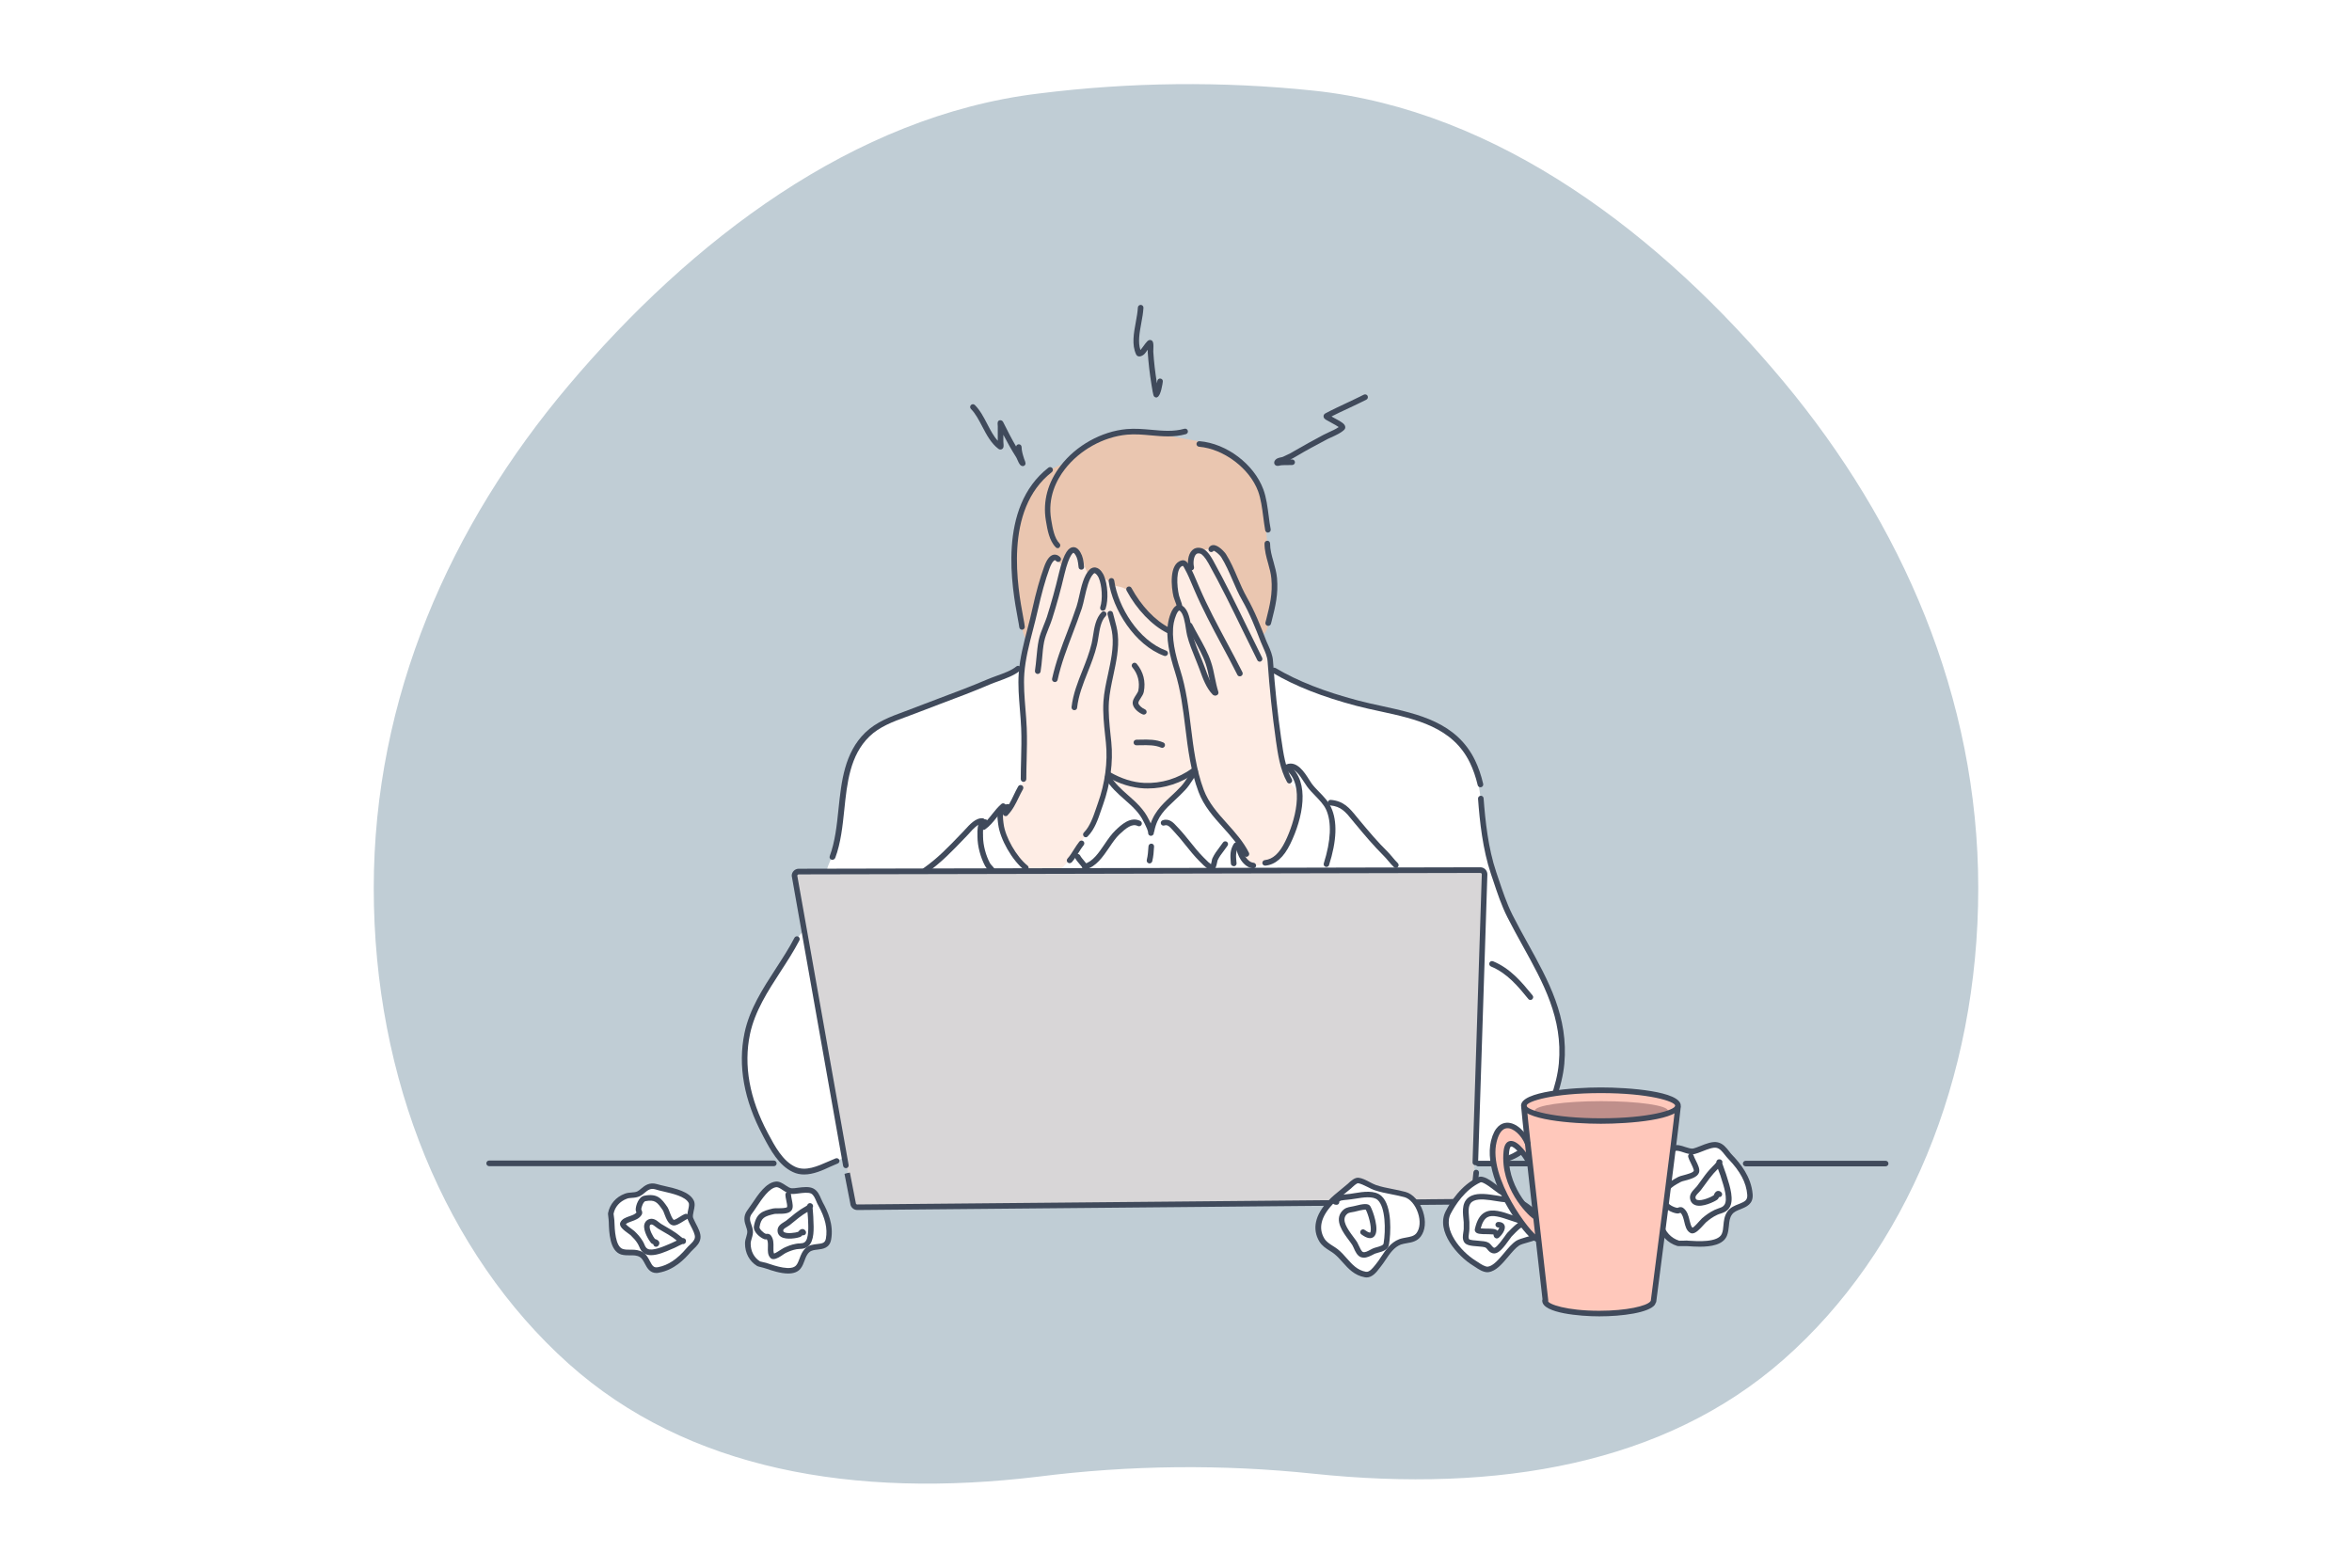 <?xml version="1.0" encoding="utf-8"?>
<!-- Generator: Adobe Illustrator 26.3.1, SVG Export Plug-In . SVG Version: 6.00 Build 0)  -->
<svg version="1.1" id="_x3C_Layer_x3E_" xmlns="http://www.w3.org/2000/svg" xmlns:xlink="http://www.w3.org/1999/xlink" x="0px"
	 y="0px" width="2745px" height="1830px" viewBox="0 0 2745 1830" style="enable-background:new 0 0 2745 1830;"
	 xml:space="preserve">
<style type="text/css">
	.st0{fill:#FFFFFF;}
	.st1{fill:#C0CDD5;}
	.st2{fill-rule:evenodd;clip-rule:evenodd;fill:#FEEDE5;}
	.st3{fill-rule:evenodd;clip-rule:evenodd;fill:#EAC6B0;}
	.st4{fill-rule:evenodd;clip-rule:evenodd;fill:#FFFFFF;}
	.st5{fill-rule:evenodd;clip-rule:evenodd;fill:#D8D6D7;}
	.st6{fill:#404A5B;}
	.st7{fill-rule:evenodd;clip-rule:evenodd;fill:#FFC8BB;}
	.st8{fill-rule:evenodd;clip-rule:evenodd;fill:#BF8F8B;}
</style>
<rect class="st0" width="2745" height="1830"/>
<g>
	<path class="st1" d="M1533,1720.3c-106.7-11.2-214.4-10.1-321,3.4c-215.8,26.1-410.4-8.2-548.6-132
		c-143.4-128.5-227.2-332-227.2-554.9c0-222.9,89.7-423.9,227.2-586.7C806.1,281.1,996.2,135.3,1212,109.2
		c106.6-13.4,214.3-14.6,321-3.4c215.7,22.7,406.2,168.8,548.6,339.7c137.7,165.3,227.2,368.3,227.2,591.2
		c0,222.9-84.1,424.3-227.2,550.3C1943.1,1709,1748.7,1742.9,1533,1720.3z"/>
	<g>
		<g>
			<path class="st2" d="M1207.6,709.8c6.3-27.5,13.7-55.4,27.3-71.9c24.6-29.8,62.8-36.7,102.8-36.7c62.3,0,109.3,39.5,130.2,131.1
				c0.9,4,13.4,27.4,14.3,32.4c8.2,42.8,34.9,97.9,37.9,162.2c1.1,25-15.6,63.3-24.9,77.7c-18,27.6-128.3-25.6-149-25.6
				c-18.6,0-64-26.8-86.8,9.4c-6.3,10-16.2,27.8-21.4,28.2c-7.1,0.7-35.9,0.7-39-2c-28-24.8-36-60.3-31.3-63.7
				c17.2-12,25-34.7,26.3-43.4c3.7-25.5-2-93.1-2-110.5C1192,765.9,1200.6,740.1,1207.6,709.8z"/>
			<path class="st3" d="M1198.2,745.6c-3.9,0.7-6.9-21.4-8.1-26.2c-5.9-23.5-6.9-63-5.5-87.1c1.6-30.2,12.4-50.2,30.7-75.3
				c7.6-10.5,23.7-12.3,33.1-21c27.8-25.7,54.8-35.7,90.9-31.3c13.8,1.7,29.3,5.3,42.8,7.4c29.3,4.5,49.2,10.6,76.7,39.6
				c21.4,22.6,16.3,59.4,21.2,89.3c2.3,14.2,7.9,27.2,7.9,41.6c0,12.8-3.9,26.9-6.2,39.5c-0.5,2.9-2.5,17.1-7.8,18.4
				c-2,0.5-6.7-10.7-7.3-12c-3.9-8.8-8.6-20.4-16.3-34.4c-8.6-15.6-16.5-42.5-28.7-51.5c-6.6-4.9-12.2-0.8-24.5,0.8
				c-8.1,1.1-4.5,13.6-9.1,18.3c-3.4,3.4-5.6-6.1-11.9-2.2c-4.2,2.7-6.8,17.1-6.1,22.7c1.3,11.3,8.8,24.2,4.2,27.4
				c-4.6,3.3-7.2,11.7-7.2,16.7c0,1.1-1.1,8.4-2.8,8.6c-4.8,0.7-10.9-4.7-14.3-7.6c-12.2-10.6-22.7-25-30.9-34.9
				c-8.3-9.9-15.3-6-21.4-10.7c-6.4-5-11-9.5-18-13.5c-2.4-1.4-9.9,1.1-10.4,0.3c-5-8.1-4.5-21.4-16.2-23.9
				c-9.8-2.1-6.1,13.6-12.9,14.6c-4.5,0.6-5.9-11.5-12.4-8c-6.1,3.4-7.3,14.3-9.3,20c-6,17.1-10,34-13.7,51.7
				C1203.3,727.6,1200.7,745.1,1198.2,745.6z"/>
			<path class="st4" d="M965,1016.6c1.2-8.1,4.9-11.9,8.2-22.5c3.3-10.5,6.6-29.2,8-40.4c1.4-11.2,3.7-39.7,6.1-48.4
				c2.5-8.7,7.6-27.6,15.3-37.8c7.7-10.1,20.7-20.6,30.3-25.3c9.6-4.8,31.1-9.8,44.1-16.6c13.1-6.8,39.8-14.2,51.3-19
				c11.5-4.8,25.6-11.2,35.6-14.9c10-3.7,18-7.8,23.7-10.6c5.7-2.8,3.5,0.4,4.1,5.4c0.6,5.1-0.2,21.8,1,33
				c1.2,11.2,1.8,42.8,2.1,55.6c0.3,12.8,0,28.6-0.3,33.4c-0.3,4.8-1.9,8.1-5.2,14.9c-3.3,6.7-8.3,17.5-11.9,21.5
				c-3.6,4-9.3-4.3-9.5,3.6c-0.1,7.9,1,24.9,6.1,33.7c5.2,8.8,14.4,22.1,19.3,26.8c4.9,4.8,7.1,7.6,0.5,7.6
				C1187.5,1016.7,964.6,1019.7,965,1016.6z"/>
			<path class="st4" d="M930.2,1097.2c2.3-5.2,8.1-13.6,9.2-6.4c1.1,7.2,45.3,259.8,45.3,259.8s-3.7,3.1-11.5,7
				c-7.8,3.9-26.6,13-35.4,11.5c-8.8-1.5-12.8-0.2-21.2-10.3c-8.5-10-23.4-30.9-29.7-46.8c-6.3-15.9-16-36.4-16.9-55.5
				c-0.9-19.1,0.1-49.4,6.4-66.3c6.4-16.9,18.8-36,25.7-48c6.9-12.1,16.7-27,21-33.9C927.3,1101.4,927.9,1102.4,930.2,1097.2z"/>
			<path class="st4" d="M1237.2,1015.4c5.4-4.9,13.7-14.4,19-22.6c5.3-8.2,7.4-13.5,12.2-20.1c4.8-6.6,9.4-17.4,12.8-25.8
				c3.4-8.3,8.2-24.4,9.5-30.6c1.3-6.3,3-6.7,7-2.2c4,4.5,18.8,18.4,23.5,22.8c4.8,4.3,13.4,14.9,16.7,22.5c3.3,7.6,5.6,9.1,8.6,1
				c3-8,8.8-17,15.2-22.8c6.4-5.8,14.4-11.6,20-19.5c5.5-7.9,12.5-17.9,13.7-14c1.2,3.9,4.6,16.3,9.1,24.3
				c4.6,8.1,14.8,24.1,21.5,30.9c6.8,6.9,10.3,11.8,14.9,17.5c4.6,5.8,2.9,12.1,6.5,17.9c3.6,5.8,8.9,14.4,13.6,15.4
				c4.7,1,11.1-0.2,18.1-3c6.9-2.9,20.3-14.4,24.4-24.9c4.2-10.5,10.2-23.5,11.6-36.6c1.4-13.1,1.9-15.7,0.7-19.7
				c-1.2-4-7.3-6.8-11.3-14.5c-3.9-7.6-6.8-22.3-10.1-35.5c-3.3-13.2-4.7-31.2-6.2-43.3c-1.5-12.1-4.4-45.4-4.5-48.6
				c-0.1-3.1,4.7,0,11.1,3.3c6.4,3.3,44,20.4,59.4,24.9c15.4,4.5,52.8,14.4,68.5,17.7c15.8,3.3,26.9,5.1,40.6,10.8
				c13.6,5.7,25.5,12.8,36,22c10.6,9.2,16.3,18.3,20.6,29.6c4.4,11.3,6.8,29.3,8.6,43.4c1.8,14.1,0.3,25.2,4.5,44.5
				c4.2,19.3,14.7,57.1,22.8,74.8c8.1,17.8,17.6,33.3,27.3,53.6c9.7,20.2,24.6,47.8,29.7,61.9c5.1,14.2,8.3,25.3,9.2,39.4
				c0.8,14.2,0.2,30-2.1,43.2c-2.2,13.3-11.5,41.7-17.4,53.7c-5.9,12-9.1,22.6-23.4,33.2c-14.3,10.6-15.4,12.5-27,14.6
				c-11.6,2.1-30,2.9-30,2.9l10.4-335.2c0,0-0.4-6.8-4.5-6.8C1724.1,1015.7,1231.9,1020.3,1237.2,1015.4z"/>
			<path class="st5" d="M996.1,1404.6l-69.3-382.3c0,0,0.8-6.2,7.3-5.4c6.5,0.8,792.6-1.9,792.6-1.9s6.7-0.3,6.4,7.5
				c-0.4,7.8-13.6,374.8-13.6,374.8s-1.8,4.5-5.7,4.9c-3.9,0.3-709.3,7.6-709.3,7.6s-3.9,0.9-5.9-0.7
				C996.5,1407.4,996.1,1404.6,996.1,1404.6z"/>
			<g>
				<path class="st4" d="M875.1,1414.4c7.1-9.2,18-30.5,30.6-31.9c5.9-0.7,12.3,7.6,18.3,7.9c6,0.2,18.1-3.2,24,0
					c5.3,2.8,6.7,9.8,9.4,14.6c7,12.6,12.1,26.5,9.4,41.3c-2.4,12.8-16.3,6.2-24,12.5c-6.6,5.4-6.4,13.9-11,19.9
					c-7.6,9.8-29.9,1.3-38.7-1.6c-0.3-0.1-7.3-1.7-7.8-2.1c-8.4-5.2-12.5-14-12.5-23.5c0-5.2,3.3-10,2.6-15.1
					C874.5,1429.8,868.5,1422.9,875.1,1414.4z"/>
				<path class="st6" d="M919.8,1486.6c-8.9,0-19.2-3.5-25.9-5.8l-3-0.9c-6-1.5-6.7-1.7-7.3-2.1c-9-5.5-14.1-15.1-14.1-26.3
					c0-2.8,0.7-5.4,1.5-7.8c0.7-2.4,1.4-4.8,1.1-6.9c-0.2-1.5-0.8-3.2-1.4-5c-1.7-5-4-11.8,1.8-19.4c1.5-2,3.3-4.6,5.2-7.4
					c7.3-10.9,16.4-24.5,27.6-25.7c4.2-0.5,8,2,11.6,4.4c2.6,1.7,5.2,3.4,7.2,3.4c1.8,0.1,4.3-0.2,7-0.6c6.4-0.8,13.5-1.7,18.4,1
					c4.8,2.6,6.9,7.5,8.8,11.9c0.6,1.4,1.2,2.8,1.9,4.1c5.7,10.3,13,26,9.8,43.5c-1.8,10.1-9.9,11-15.8,11.7
					c-3.6,0.4-7.1,0.8-9.4,2.8c-3.1,2.6-4.4,6.2-5.8,10c-1.2,3.2-2.4,6.5-4.7,9.4C931,1485.1,925.7,1486.6,919.8,1486.6z
					 M906.4,1385.8c-0.1,0-0.2,0-0.3,0c-8.3,0.9-16.8,13.6-23,22.9c-1.9,2.9-3.8,5.7-5.4,7.8h0c-3.7,4.7-2.4,8.5-0.7,13.3
					c0.7,2,1.4,4.1,1.7,6.3c0.4,3.5-0.5,6.8-1.4,9.6c-0.6,2.1-1.2,4.1-1.2,6c0,8.9,4,16.5,11,20.8c0.3,0.1,4.1,1,5.5,1.3
					c0.9,0.2,1.6,0.4,1.7,0.4l1.8,0.6c8.3,2.8,27.6,9.4,33.3,2c1.7-2.1,2.6-4.8,3.7-7.6c1.6-4.3,3.4-9.1,7.8-12.8
					c3.8-3.2,8.6-3.7,12.8-4.2c6.4-0.7,9.2-1.3,10.2-6.4c2.1-11.7-0.8-24.2-9.1-39.1c-0.8-1.4-1.5-3-2.2-4.7
					c-1.6-3.7-3.1-7.2-5.9-8.7c-3.1-1.6-9.4-0.9-14.6-0.2c-3,0.4-5.8,0.8-8.1,0.6c-3.8-0.1-7.2-2.4-10.5-4.5
					C910.9,1387.4,908.3,1385.8,906.4,1385.8z M875.1,1414.4L875.1,1414.4L875.1,1414.4z"/>
			</g>
			<g>
				<path class="st6" d="M902.6,1469.8c-1.3,0-2.5-0.4-3.4-1.4c-3.3-3.3-3.1-8-3-12.6c0.1-3.4,0.2-6.9-1.2-9.1c0,0-0.1,0-0.1,0
					c-0.8,0.1-2,0.2-3.2-0.3c-4.7-1.8-13-8.5-11.8-15.1c2.7-15.2,9.9-17.7,22.3-20.6c1.5-0.3,3.4-0.3,6-0.3c2.6,0,9.5,0,10.4-1.4
					c0.5-1.1-0.5-5.6-1-8c-0.5-2.4-1-4.7-1-6.5c0-1.8,1.5-3.2,3.3-3.2c1.8,0,3.3,1.5,3.3,3.2c0,1.1,0.4,3.2,0.8,5.2
					c1,5,2,9.6,0.1,12.7c-2.8,4.6-10.2,4.5-16,4.5c-1.7,0-3.7,0-4.4,0.2c-11.6,2.8-15.4,4.2-17.3,15.4c-0.3,1.9,4.2,6.6,7.6,7.9
					c-0.2-0.1,0-0.1,0.2-0.1c1.2-0.1,3.7-0.4,5.5,1.9c3.2,4,3.1,9.3,3,13.9c-0.1,2.8-0.1,5.6,0.7,7.2c2-0.6,6.2-3.4,7.9-4.5
					c1.5-1,2.7-1.7,3.3-2c5-2.3,8.4-3.8,14.4-4.9c1.5-0.3,2.9-0.4,4.2-0.4c2.8-0.2,4.5-0.3,6.2-1.7c4.8-4,4-18.6,3.7-25.6
					c-0.1-1.3-0.1-2.5-0.2-3.5c0-0.3-0.1-1.4-0.2-2.6c-0.1-1.3-0.2-2.4-0.3-3.4c-0.5,0.3-1,0.6-1.5,0.9c-1.1,0.7-2.3,1.3-3.4,2.1
					c-3.6,2.4-6.9,5.1-10.3,7.9c-1.9,1.5-3.8,3.1-5.7,4.6c-0.9,0.7-2,1.4-3.1,2c-3.3,2-4.4,2.9-4.3,4.5c0.1,0.6,0.2,1,0.9,1.5
					c3.6,2.3,13.4,0.8,16.4-0.2c0.2-0.2,0.4-0.4,0.6-0.6c1-1.2,2.6-3,5-2.7c0.8,0.1,2.4,0.6,3.4,2.6c0.8,1.6,0.2,3.6-1.5,4.4
					c-0.8,0.4-1.6,0.4-2.4,0.2c-0.7,0.8-1.5,1.6-2.7,2.1c-2.9,1.1-15.9,3.8-22.4-0.3c-2.4-1.5-3.7-3.8-3.9-6.5
					c-0.5-5.8,4.3-8.7,7.4-10.6c0.9-0.5,1.7-1,2.5-1.6c1.9-1.5,3.7-3,5.6-4.5c3.4-2.8,6.9-5.7,10.8-8.3c1.2-0.8,2.4-1.5,3.7-2.3
					c1-0.6,1.9-1.1,2.9-1.7c0.6-0.4,1.2-0.8,1.7-1.2c0.2-0.7,0.4-1,0.8-1.5c0.6-0.7,1.5-1.1,2.4-1.1c1.5,0,3.1,1.1,3.5,2.5
					c0.3,1,0.2,2-0.4,2.8c0.1,2.1,0.4,5.9,0.6,7.8c0.1,1.5,0.2,2.7,0.2,3c0,1,0.1,2.1,0.1,3.3c0.5,9.9,1.3,24.8-6,30.9
					c-3.4,2.9-6.9,3.1-10,3.2c-1.1,0-2.2,0.1-3.4,0.3c-5.1,1-7.9,2.1-12.9,4.4c-0.5,0.2-1.3,0.8-2.4,1.5
					C910.7,1466.9,906.2,1469.8,902.6,1469.8z M931.2,1437.7L931.2,1437.7L931.2,1437.7z"/>
			</g>
			<g>
				<path class="st4" d="M765.9,1385.3c11.1,3.4,34.9,6,40.7,17.3c2.7,5.2-2.8,14.1-0.8,19.9c1.9,5.7,9.4,15.8,8.5,22.5
					c-0.8,6-6.8,9.8-10.4,14c-9.3,11-20.5,20.7-35.3,23.4c-12.8,2.4-11.6-13.1-20.3-18.1c-7.4-4.2-15.3-1-22.5-3.2
					c-11.8-3.6-11.9-27.5-12.3-36.8c0-0.3-0.9-7.4-0.8-8.1c1.8-9.7,8.6-16.7,17.5-20.1c4.8-1.8,10.5-0.5,15.1-2.9
					C751.4,1390.2,755.7,1382.2,765.9,1385.3z"/>
				<path class="st6" d="M766.1,1486c-7.8,0-11-6.2-13.5-10.9c-1.7-3.2-3.3-6.3-5.9-7.8c-3.5-2-7.3-2-11.4-1.9c-3.4,0-6.9,0-10.4-1
					c-13.3-4.1-14.1-26-14.4-37.8l-0.2-3.1c-0.7-6.1-0.8-6.9-0.6-7.6c2-10.3,9.1-18.6,19.6-22.5c2.7-1,5.3-1.2,7.9-1.4
					c2.5-0.2,4.9-0.3,6.9-1.4c1.3-0.7,2.7-1.8,4.2-3.1c4.1-3.4,9.6-8,18.7-5.2l0,0c2.4,0.7,5.5,1.5,8.8,2.2
					c12.8,2.9,28.7,6.6,33.8,16.7c1.9,3.8,1,8.2,0,12.4c-0.6,3-1.3,6-0.7,7.9c0.6,1.6,1.8,3.9,3,6.4c3,5.7,6.4,12.1,5.6,17.6
					c-0.7,5.4-4.5,9.2-7.9,12.4c-1.1,1.1-2.2,2.1-3.2,3.2c-7.6,9-19.7,21.3-37.2,24.5C768.1,1485.9,767.1,1486,766.1,1486z
					 M737,1458.8c4.1,0,8.6,0.3,13,2.8c4.3,2.5,6.5,6.7,8.4,10.4c3,5.7,4.5,8.2,9.6,7.2c11.7-2.2,22.4-9.3,33.4-22.3
					c1.1-1.3,2.3-2.5,3.6-3.7c2.9-2.8,5.6-5.4,6-8.6c0.5-3.4-2.5-9.1-4.9-13.7c-1.4-2.7-2.7-5.2-3.4-7.3c-1.2-3.6-0.3-7.6,0.5-11.4
					c0.7-3.1,1.4-6.4,0.5-8.1c-3.8-7.4-18.7-10.8-29.5-13.3c-3.4-0.8-6.6-1.5-9.2-2.4c-5.7-1.7-8.8,0.8-12.7,4
					c-1.6,1.4-3.3,2.8-5.3,3.8c-3.1,1.6-6.5,1.9-9.4,2.1c-2.2,0.1-4.3,0.3-6,1c-8.3,3.1-14,9.6-15.5,17.6c0,0.3,0.5,4.2,0.7,5.6
					c0.1,0.9,0.2,1.6,0.2,1.7l0.1,2c0.3,8.7,1,29.1,9.9,31.8c2.6,0.8,5.4,0.8,8.4,0.8C735.8,1458.8,736.4,1458.8,737,1458.8z"/>
			</g>
			<g>
				<path class="st6" d="M759.9,1465.2c-2.7,0-5.2-0.5-7.3-1.6c-3.9-2.2-5.3-5.4-6.5-8.2c-0.5-1-0.9-2-1.5-3.1
					c-2.7-4.5-4.8-6.6-8.7-10.5c-0.4-0.4-1.2-1-2.3-1.7c-5.5-4-11.7-8.5-9.6-13.1c1.9-4.2,6.4-5.8,10.7-7.3c3.2-1.1,6.5-2.3,8.1-4.3
					c0,0,0-0.1,0-0.1c-0.4-0.8-0.9-1.8-0.9-3.1c0-5,3.4-15.1,10-16.4c15.2-2.9,20,3,27.2,13.5c0.8,1.3,1.5,3.1,2.4,5.5
					c0.9,2.4,3.4,8.9,5,9.2h0c1.2,0,5.1-2.4,7.1-3.7c2.1-1.3,4.1-2.6,5.8-3.2c1.7-0.6,3.6,0.2,4.2,1.9c0.6,1.7-0.2,3.6-1.9,4.2
					c-1,0.4-2.8,1.5-4.5,2.6c-4.3,2.7-8.4,5.2-11.9,4.6c-5.2-1-7.8-7.8-9.9-13.3c-0.6-1.6-1.3-3.5-1.7-4.1
					c-6.7-9.9-9.4-12.9-20.6-10.8c-1.9,0.4-4.7,6.3-4.7,10c0-0.2,0.1,0,0.2,0.1c0.5,1.1,1.7,3.3,0.2,5.8c-2.6,4.4-7.6,6.2-11.9,7.7
					c-2.6,0.9-5.3,1.9-6.5,3.2c1.3,1.7,5.4,4.6,7,5.8c1.4,1,2.5,1.9,3,2.3c3.9,3.8,6.5,6.5,9.7,11.7c0.8,1.3,1.4,2.6,1.9,3.8
					c1.1,2.6,1.9,4.1,3.8,5.2c5.4,3,18.8-2.8,25.3-5.6c1.2-0.5,2.3-1,3.2-1.4c0.3-0.1,1.2-0.6,2.3-1.1c1.2-0.6,2.3-1.1,3.2-1.5
					c-0.5-0.3-0.9-0.7-1.3-1.1c-1-0.8-2.1-1.7-3.1-2.4c-3.6-2.5-7.2-4.6-11.1-6.8c-2.1-1.2-4.2-2.4-6.3-3.7c-1-0.6-2-1.4-3-2.2
					c-3-2.4-4.3-3.1-5.7-2.4c-0.5,0.2-0.9,0.5-1,1.4c-0.9,4.2,4,12.8,6,15.2c0.2,0.1,0.5,0.2,0.8,0.3c1.5,0.6,3.7,1.4,4.3,3.8
					c0.2,0.8,0.3,2.4-1.3,4.1c-1.2,1.3-3.3,1.4-4.6,0.2c-0.6-0.6-1-1.3-1-2.1c-1-0.4-2.1-0.8-2.9-1.8c-2-2.3-9.2-13.6-7.7-21.1
					c0.6-2.7,2.2-4.8,4.6-6c5.3-2.5,9.7,0.9,12.5,3.2c0.8,0.6,1.6,1.3,2.4,1.8c2,1.3,4.1,2.4,6.1,3.6c3.8,2.2,7.8,4.5,11.6,7.2
					c1.2,0.8,2.3,1.8,3.4,2.6c0.8,0.7,1.7,1.4,2.6,2.1c0.6,0.5,1.2,0.9,1.7,1.2c0.7-0.1,1.1,0,1.7,0.2c0.8,0.3,1.6,1.1,1.9,1.9
					c0.5,1.4,0.1,3.3-1.1,4.2c-0.9,0.6-1.8,0.8-2.8,0.6c-2,0.8-5.4,2.5-7.1,3.4c-1.3,0.7-2.4,1.1-2.7,1.3c-0.9,0.4-1.9,0.8-3.1,1.3
					C776.9,1461.2,767.6,1465.2,759.9,1465.2z M764.4,1446.4L764.4,1446.4L764.4,1446.4z M764,1446.1L764,1446.1L764,1446.1z"/>
			</g>
			<g>
				<path class="st4" d="M1928.8,1385.8c5.3-12.5,11.2-39.9,25.1-45.3c6.4-2.5,16.1,4.9,23.1,3.4c6.9-1.6,19.5-9.1,27.2-7.2
					c6.9,1.6,10.6,9.1,15.1,13.7c11.7,12.2,21.7,26.4,23.1,43.9c1.2,15.2-16.6,11.9-23.5,21.4c-5.8,8.1-3,17.7-6.5,25.8
					c-5.7,13.4-33.4,10.5-44.3,9.9c-0.4,0-8.8,0.2-9.5,0c-11.1-3.3-18.4-12-21.3-22.9c-1.6-5.9,0.7-12.2-1.6-18
					C1932.8,1403.2,1923.9,1397.3,1928.8,1385.8z"/>
				<path class="st6" d="M1983.9,1455.3c-5,0-9.9-0.3-13.7-0.6l-2.3-0.1c-0.1,0-0.7,0-1.5,0c-7.1,0.1-7.9,0.1-8.7-0.1
					c-11.6-3.5-20.2-12.7-23.5-25.2c-0.8-3.1-0.7-6.2-0.6-9.2c0.1-3,0.2-5.9-0.8-8.4c-0.7-1.7-1.9-3.5-3.1-5.3
					c-3.6-5.3-8-12-3.8-21.9c1.1-2.7,2.4-6.3,3.6-10c4.9-14.4,11.1-32.4,23.2-37.1c4.5-1.7,9.4-0.1,14.1,1.5c3.4,1.1,7,2.3,9.4,1.8
					c2-0.5,4.9-1.6,7.9-2.8c6.9-2.8,14.7-5.9,20.8-4.4c6.1,1.4,9.9,6.3,13.2,10.5c1.1,1.5,2.2,2.9,3.4,4.1
					c9.5,9.9,22.3,25.4,24,45.9c0.9,11.6-7.4,14.8-14,17.5c-4.1,1.6-7.9,3.1-10,6.1c-2.9,3.9-3.3,8.5-3.7,13.3
					c-0.4,3.9-0.8,7.9-2.4,11.8C2011,1453.2,1996.7,1455.3,1983.9,1455.3z M1968.1,1448.1c0.1,0,0.2,0,0.3,0l2.3,0.2
					c10.3,0.7,34.4,2.3,38.8-8c1.3-3,1.6-6.3,1.9-9.9c0.5-5.2,1-11.2,4.9-16.5c3.3-4.6,8.4-6.6,13-8.4c7.1-2.8,10.4-4.4,9.9-10.9
					c-1.1-14.1-8.2-27.4-22.2-41.9c-1.4-1.4-2.6-3-3.9-4.6c-3-3.8-5.8-7.3-9.6-8.2c-4.1-1-11.2,1.9-16.8,4.1
					c-3.3,1.3-6.3,2.5-8.9,3.1c-4.2,1-8.6-0.5-12.9-1.9c-3.7-1.2-7.4-2.5-9.7-1.6c-9.3,3.6-15.1,20.7-19.4,33.1
					c-1.3,3.9-2.6,7.5-3.8,10.4l0,0c-2.8,6.7,0,10.9,3.2,15.8c1.4,2,2.8,4.2,3.7,6.5c1.5,3.7,1.4,7.4,1.3,11
					c-0.1,2.6-0.1,5.1,0.5,7.3c2.7,10.2,9.7,17.7,19.1,20.6c0.5,0,5-0.1,6.7-0.1C1967.1,1448.1,1967.7,1448.1,1968.1,1448.1z
					 M1928.9,1385.8L1928.9,1385.8L1928.9,1385.8z"/>
			</g>
			<g>
				<path class="st6" d="M1975,1439.8c-0.8,0-1.6-0.2-2.4-0.7c-4.5-2.6-5.7-7.9-6.9-13c-1-4.1-2-8.3-4.5-10.4
					c-0.2,0-0.3,0.1-0.5,0.2c-0.8,0.3-2,0.8-3.4,0.6c-5.6-0.6-16.8-5.7-17.4-13.1c-1.5-17.7,5.7-22.5,18.7-29.5
					c1.5-0.8,3.7-1.4,6.5-2.1c3.6-1,11.1-2.9,11.7-5.1c0.3-1.5-2.3-6.7-3.5-9.2c-1.3-2.6-2.5-5-3-7c-0.5-1.7,0.6-3.5,2.3-4
					c1.8-0.5,3.5,0.6,4,2.3c0.3,1.3,1.5,3.6,2.5,5.7c2.6,5.2,5,10.2,3.9,14c-1.7,5.7-9.8,7.8-16.3,9.6c-2.1,0.5-4.3,1.1-5.1,1.6
					c-12.6,6.8-16.5,9.5-15.3,23.2c0.2,2.8,7.3,6.7,11.5,7.1c0,0,0.2-0.2,0.5-0.2c1.2-0.5,3.8-1.5,6.3,0.4c4.7,3.5,6.1,9.3,7.3,14.5
					c0.9,3.6,1.7,7,3.4,8.5c2.1-1,6.4-5.9,8.1-7.8c1.5-1.6,2.3-2.6,3-3.2c4.9-4.1,8.3-6.7,14.8-9.9c1.6-0.7,3.1-1.3,4.6-1.8
					c3-1,5.1-1.7,6.7-4c4.4-6.2-0.7-22.1-3.5-30.6c-0.5-1.5-0.9-2.8-1.2-3.9c-0.1-0.4-0.5-1.5-1.1-2.9c-0.7-1.8-1.2-3.4-1.7-4.7
					c-0.6,0.7-1.3,1.4-2,2.1c-1.1,1.1-2.2,2.2-3.2,3.4c-3.4,3.9-6.3,7.8-9.3,12c-1.7,2.3-3.4,4.6-5.1,6.9c-0.8,1.1-1.8,2.1-2.8,3.2
					c-3.1,3.2-4.4,4.8-3.6,7c0.3,0.9,0.8,1.4,1.9,1.7c5.1,1.6,16.5-3.5,19.2-5.4c0-0.1,0.1-0.5,0.3-0.9c0.8-1.7,2-3.9,4.5-4.2
					c1.1-0.1,2.7,0.1,4.2,1.8c1.2,1.3,1,3.4-0.3,4.6c-0.7,0.6-1.6,0.9-2.5,0.8c-0.6,1.2-1.2,2.4-2.4,3.2c-2.9,2.1-16.7,9-25,6.3
					c-3-1-5-2.9-6-5.8c-2.1-6.2,2.1-10.5,5.1-13.7c0.9-0.9,1.7-1.7,2.4-2.6c1.7-2.3,3.4-4.5,5-6.8c3-4.2,6.1-8.5,9.7-12.5
					c1.1-1.3,2.3-2.5,3.5-3.7c0.9-0.9,1.8-1.8,2.7-2.8c0.7-0.8,1.3-1.5,1.8-2.1c-0.1-0.8,0.1-1.3,0.4-1.8c0.4-0.8,1.2-1.5,2.1-1.7
					c2-0.5,3.4,0.5,4.1,1.5c0.6,1,0.7,1.9,0.3,3c0.8,2.4,2.3,6.7,3.1,8.9c0.6,1.6,1,2.9,1.2,3.3c0.3,1.1,0.7,2.4,1.2,3.8
					c3.5,10.9,8.8,27.5,2.6,36.3c-2.9,4.1-6.7,5.4-10.1,6.5c-1.3,0.4-2.6,0.8-3.8,1.4c-5.6,2.7-8.4,4.8-13.4,9
					c-0.5,0.4-1.3,1.3-2.3,2.5C1984,1434.5,1979.3,1439.8,1975,1439.8z"/>
			</g>
		</g>
		<g>
			<g>
				<path class="st6" d="M1267.3,977.4c-0.8,0-1.7-0.3-2.3-1c-1.3-1.3-1.3-3.3,0-4.6c7.1-7.1,10.9-18.4,14.3-28.3
					c0.7-2.1,1.4-4.1,2.1-6.1c8.3-23.1,11.6-48.1,9.3-70.4c-0.3-2.8-0.6-5.6-0.9-8.5c-1.4-12.9-2.8-26.2-2-39.6
					c0.7-10.7,3.1-21.6,5.4-32.1c3.2-15,6.6-30.5,5.1-45.4c-0.6-5.9-2.1-11.5-3.8-17.3c-0.6-2.3-1.3-4.6-1.9-6.9
					c-0.4-1.8,0.6-3.5,2.4-4c1.7-0.4,3.5,0.6,3.9,2.4c0.6,2.3,1.2,4.5,1.8,6.8c1.6,5.9,3.3,11.9,3.9,18.4
					c1.6,15.9-1.9,31.9-5.2,47.4c-2.2,10.3-4.5,20.9-5.2,31.1c-0.8,12.8,0.6,25.8,1.9,38.5c0.3,2.9,0.6,5.7,0.9,8.5
					c2.3,23.2-1.1,49.2-9.7,73.2c-0.7,2-1.4,3.9-2.1,6c-3.6,10.6-7.6,22.7-15.8,30.9C1268.9,977,1268.1,977.4,1267.3,977.4z"/>
			</g>
			<g>
				<path class="st6" d="M1253.9,829c-0.1,0-0.3,0-0.4,0c-1.8-0.2-3.1-1.8-2.9-3.6c1.7-15.1,7.3-29.3,12.8-43
					c4-10.1,8.1-20.5,10.6-31.1c0.6-2.6,1.1-5.7,1.6-8.8c1.5-9.9,3.3-21,10.2-27.9c1.3-1.3,3.3-1.3,4.6,0c1.3,1.3,1.3,3.3,0,4.6
					c-5.4,5.4-7,15.4-8.4,24.3c-0.5,3.3-1,6.4-1.7,9.3c-2.6,11.1-6.8,21.7-10.9,32c-5.5,13.9-10.7,27-12.3,41.3
					C1257,827.8,1255.6,829,1253.9,829z"/>
			</g>
			<g>
				<path class="st6" d="M1231.1,796.2c-0.2,0-0.5,0-0.7-0.1c-1.8-0.4-2.9-2.1-2.5-3.9c4.3-19.5,11.2-37.7,18-55.3
					c3.6-9.5,7.3-19.2,10.6-29.2c1-3.1,2-7.3,3-11.8c2.5-11.3,5.4-24.2,12.1-30.9c2.7-2.7,5.4-2.8,7.2-2.5c5.6,1,8.9,7.8,9.5,9.2
					c4.6,10.4,5.6,28.3,2,39c-0.6,1.7-2.4,2.6-4.1,2.1c-1.7-0.6-2.6-2.4-2.1-4.1c3-9,2.1-25.4-1.8-34.2c-1.2-2.7-3.4-5.2-4.7-5.4
					c-0.2,0-0.6-0.1-1.4,0.7c-5.4,5.4-8.1,17.7-10.4,27.7c-1,4.6-2,9-3.1,12.4c-3.4,10.1-7.1,19.9-10.7,29.4
					c-6.9,18.2-13.5,35.3-17.7,54.4C1233.9,795.2,1232.6,796.2,1231.1,796.2z"/>
			</g>
			<g>
				<path class="st6" d="M1211.2,786.7c-0.2,0-0.4,0-0.6,0c-1.8-0.3-3-2-2.7-3.8c0.8-5.2,1.3-10.6,1.8-15.8c0.6-6.4,1.2-13,2.5-19.5
					c1.2-5.9,3.5-11.7,5.7-17.2c1.4-3.5,2.8-6.9,3.9-10.2c5.1-16.1,9.8-33,14.2-51.6c6-25.5,11.9-29.2,15.8-29.8
					c3.5-0.5,6.6,1.5,9.2,6.1c2.7,4.7,3.6,9.3,4.2,16.6c0.2,1.8-1.1,3.4-2.9,3.5c-1.8,0.1-3.4-1.1-3.5-2.9
					c-0.7-7.3-1.5-10.6-3.4-13.9c-1.5-2.5-2.6-3-2.6-2.9c-0.1,0-4.8,1.4-10.4,24.6c-4.5,19.1-9.2,36.1-14.4,52.4
					c-1.1,3.6-2.6,7.2-4,10.7c-2.1,5.3-4.3,10.7-5.4,16.1c-1.2,6.1-1.8,12.5-2.3,18.8c-0.5,5.3-1,10.9-1.9,16.3
					C1214.1,785.5,1212.7,786.7,1211.2,786.7z"/>
			</g>
			<g>
				<path class="st6" d="M1194.5,912.7c-1.8,0-3.2-1.5-3.2-3.3c0-7.6,0.2-15.1,0.4-22.7c0.3-11.9,0.6-24.3,0.1-36.6
					c-0.3-7.2-0.9-14.7-1.5-21.9c-1.1-14-2.4-28.4-1.3-42.6c1.2-17.1,5.8-34.9,10.3-52.1c2-7.7,3.9-14.9,5.4-22.1
					c4.5-20.4,9-36.2,13.9-49.8c3.1-8.6,6.6-13,10.8-14c1.9-0.4,4.8-0.3,7.9,2.8c1.3,1.3,1.3,3.4,0,4.6c-1.3,1.3-3.3,1.3-4.6,0
					c-0.4-0.5-1.3-1.2-1.8-1c-0.3,0.1-2.8,0.8-6.1,9.8c-4.9,13.4-9.2,29-13.7,49c-1.6,7.3-3.6,14.9-5.5,22.3
					c-4.4,16.9-8.9,34.4-10.1,50.9c-1,13.7,0.2,27.9,1.3,41.6c0.6,7.3,1.2,14.8,1.5,22.2c0.5,12.5,0.2,24.9-0.1,37
					c-0.2,7.5-0.4,15-0.4,22.6C1197.8,911.2,1196.3,912.7,1194.5,912.7z"/>
			</g>
			<g>
				<path class="st6" d="M1454.6,1000.2c-1.2,0-2.3-0.7-2.9-1.8c-6-12-15.3-22.5-24.3-32.5c-11.1-12.3-22.5-25.1-28.6-41.5
					c-9.2-24.5-12.4-50.1-15.4-74.9c-2.7-21.7-5.4-44.1-12.2-65.5c-5.8-18.2-11.2-39.4-7.7-58.2c0.5-2.7,3.4-16.3,10-19.1
					c2.2-0.9,4.7-0.7,6.9,0.8c6.8,4.6,8.6,16.3,10.1,25.8c0.4,2.7,0.8,5.3,1.3,7c2.2,8.8,5.6,17.2,9,25.4c1.8,4.4,3.6,8.8,5.2,13.2
					l0.6,1.6c3.3,9.1,7,19.3,13.4,25.8c1.3,1.3,1.3,3.3,0,4.6c-1.3,1.3-3.3,1.3-4.6,0c-7.4-7.5-11.6-18.9-14.9-28.1l-0.6-1.6
					c-1.6-4.4-3.4-8.7-5.1-13c-3.4-8.4-7-17.1-9.3-26.3c-0.5-2.1-0.9-4.6-1.4-7.6c-1.1-7.3-2.8-18.4-7.3-21.4
					c-0.5-0.3-0.6-0.3-0.7-0.2c-2.2,1-5,8.3-6.2,14.3c-3.2,17.4,2,37.6,7.5,55c7,22,9.8,44.7,12.5,66.7c3,24.4,6.1,49.6,15,73.4
					c5.7,15.2,16.2,27,27.4,39.4c9.3,10.4,18.9,21.1,25.3,33.9c0.8,1.6,0.2,3.6-1.5,4.4C1455.6,1000.1,1455.1,1000.2,1454.6,1000.2z
					"/>
			</g>
			<g>
				<path class="st6" d="M1418.9,811.9c-1.3,0-2.6-0.9-3.1-2.2c-1.9-5.7-3.2-11.8-4.4-17.6c-1.1-5.7-2.4-11.6-4.2-17.1
					c-3.2-9.6-8.8-19.6-14.1-29.2c-2.7-4.9-5.3-9.5-7.6-14.2c-0.8-1.6-0.2-3.6,1.5-4.4c1.6-0.8,3.6-0.2,4.4,1.5
					c2.3,4.5,4.8,9.1,7.5,13.9c5.5,9.9,11.2,20,14.5,30.3c2,5.8,3.2,11.9,4.4,17.8c1.2,5.9,2.4,11.5,4.1,16.9
					c0.6,1.7-0.4,3.6-2.1,4.1C1419.6,811.8,1419.3,811.9,1418.9,811.9z"/>
			</g>
			<g>
				<path class="st6" d="M1447,789.5c-1.2,0-2.4-0.6-2.9-1.8c-5.9-11.8-12.2-23.7-18.4-35.1c-11-20.5-22.3-41.8-31.6-63.5
					c-0.8-1.8-1.6-3.7-2.4-5.6c-2.7-6.5-5.5-13.2-8.9-19.3l-0.3-0.6c-0.3-0.7-1.5-2.8-2.1-3.1c-8.3,2.2-7,23.6-4.4,34.6
					c0.2,0.9,0.7,2.2,1.2,3.7c1.2,3.4,2.7,7.2,2.7,9.9c0,1.8-1.5,3.2-3.3,3.2c-1.8,0-3.2-1.4-3.2-3.2c0-1.6-1.3-5.3-2.3-7.7
					c-0.6-1.8-1.2-3.4-1.5-4.4c-2.5-10.5-5.7-38.6,9.5-42.4c5-1.3,7.9,4,9.1,6.3l0.3,0.5c3.6,6.4,6.4,13.3,9.2,19.9
					c0.8,1.9,1.6,3.7,2.4,5.6c9.2,21.4,20.5,42.5,31.4,62.9c6.2,11.5,12.5,23.5,18.5,35.3c0.8,1.6,0.2,3.6-1.4,4.4
					C1448,789.4,1447.5,789.5,1447,789.5z"/>
			</g>
			<g>
				<path class="st6" d="M1470.3,772.4c-1.2,0-2.3-0.6-2.9-1.8c-5.7-11.4-11.3-22.9-16.9-34.4c-12.7-26.1-25.8-53-40.1-78.6
					c-4.2-7.5-7.6-10.7-9.5-11.3c-2.8-0.8-4.1,0-4.9,0.7c-2.9,2.7-3.7,10.1-2.5,14.8c0.4,1.8-0.6,3.5-2.4,4c-1.8,0.4-3.5-0.6-4-2.4
					c-1.4-5.7-1-16.1,4.3-21.1c2-2,5.7-3.9,11.2-2.3c4.3,1.3,8.8,6.1,13.3,14.4c14.3,25.8,27.5,52.8,40.2,78.9
					c5.6,11.5,11.2,23,16.9,34.4c0.8,1.6,0.2,3.6-1.5,4.4C1471.3,772.3,1470.8,772.4,1470.3,772.4z"/>
			</g>
			<g>
				<path class="st6" d="M1505,914.6c-1.2,0-2.3-0.6-2.9-1.7c-8.2-14.7-10.7-32.6-13-48.4l-0.2-1.7c-4.1-28.8-7.2-58.4-9.5-90.6
					c-0.4-5.7-2.7-10.9-5.2-16.5c-0.9-2.1-1.8-4.2-2.7-6.3c-6-15.6-12.9-33.2-21.7-48.5c-4.4-7.6-7.9-15.8-11.3-23.7
					c-4-9.2-8.1-18.7-13.4-27.1c-1.4-2.2-6.6-6.8-8.7-7.2c-0.9,1.4-2.7,2-4.2,1.2c-1.6-0.8-2.3-2.7-1.5-4.4c1-2,2.9-3.3,5-3.4
					c6.5-0.4,14.1,9,14.9,10.2c5.6,8.8,9.8,18.6,13.8,28c3.3,7.8,6.8,15.7,10.9,23c9,15.8,16,33.6,22.1,49.4c0.8,2,1.6,4,2.6,6
					c2.6,5.9,5.3,11.9,5.7,18.7c2.3,32,5.4,61.5,9.5,90.1l0.3,1.7c2.3,16,4.6,32.5,12.2,46.2c0.9,1.6,0.3,3.6-1.3,4.4
					C1506.1,914.4,1505.5,914.6,1505,914.6z"/>
			</g>
			<g>
				<path class="st6" d="M1339.5,920.4c-1.5,0-2.9,0-4.4-0.1c-14.2-0.7-28.6-5.2-42.9-13.3c-1.6-0.9-2.1-2.9-1.2-4.4
					c0.9-1.6,2.9-2.1,4.5-1.2c13.3,7.6,26.8,11.9,39.9,12.5c19.9,0.9,39.4-5,56.3-17.2c1.5-1,3.5-0.7,4.6,0.8c1,1.5,0.7,3.5-0.8,4.6
					C1378.6,914.1,1359.3,920.4,1339.5,920.4z"/>
			</g>
			<g>
				<path class="st6" d="M1334.8,834.2c-0.4,0-0.8-0.1-1.2-0.3c-4-1.6-10.3-6.1-11.5-11.7c-0.8-4,1.6-7.7,3.8-11
					c1.1-1.8,2.3-3.6,2.6-4.8c2-10.1-0.4-19.6-6.9-27.4c-1.2-1.4-1-3.4,0.4-4.6c1.4-1.2,3.4-1,4.6,0.4c7.9,9.5,10.7,20.8,8.3,32.9
					c-0.5,2.5-2,4.8-3.5,7.1c-1.4,2.1-3.1,4.7-2.8,6.1c0.6,2.6,4.5,5.8,7.6,7.1c1.7,0.7,2.4,2.6,1.8,4.3
					C1337.3,833.5,1336.1,834.2,1334.8,834.2z"/>
			</g>
			<g>
				<path class="st6" d="M1234.5,639.9c-0.8,0-1.7-0.3-2.3-1c-7.6-7.6-9.8-20.7-11.4-30.3l-0.2-1.2c-3.7-22.2,2.3-44.3,17.2-63.7
					c18.2-23.7,47.7-40.1,76.9-42.8c10-0.9,19.7,0,29.1,0.8c13.2,1.2,25.6,2.4,38.5-1.2c1.7-0.5,3.5,0.5,4,2.3
					c0.5,1.7-0.5,3.5-2.3,4c-14,3.9-27.7,2.6-40.9,1.4c-9.1-0.8-18.5-1.7-27.9-0.8c-27.5,2.6-55.2,18-72.4,40.3
					c-9.7,12.5-20.3,32.9-16,58.7l0.2,1.2c1.5,8.7,3.4,20.6,9.5,26.7c1.3,1.3,1.3,3.3,0,4.6C1236.2,639.6,1235.3,639.9,1234.5,639.9
					z"/>
			</g>
			<g>
				<path class="st6" d="M1479.8,621.7c-1.5,0-2.9-1.1-3.2-2.7c-0.9-5.1-1.6-10.5-2.3-15.8c-1.3-10.2-2.7-20.8-6-29.8
					c-9.9-26.7-40.2-49.5-68.9-51.9c-1.8-0.2-3.1-1.7-3-3.5c0.2-1.8,1.7-3.1,3.5-3c31.6,2.6,63.6,26.8,74.5,56.2
					c3.6,9.7,4.9,20.6,6.3,31.2c0.7,5.4,1.3,10.5,2.3,15.4c0.3,1.8-0.8,3.5-2.6,3.8C1480.2,621.7,1480.1,621.7,1479.8,621.7z"/>
			</g>
			<g>
				<path class="st6" d="M1192.8,735.1c-1.6,0-3-1.2-3.2-2.9c-0.2-2-0.9-5.5-1.7-9.9c-6.6-35.5-24.1-129.8,35.7-176.4
					c1.4-1.1,3.5-0.8,4.6,0.6c1.1,1.4,0.8,3.5-0.6,4.6c-56.7,44.1-39.7,135.6-33.3,170c0.9,4.7,1.5,8.1,1.7,10.4
					c0.2,1.8-1.1,3.4-2.9,3.6C1193.1,735.1,1192.9,735.1,1192.8,735.1z"/>
			</g>
			<g>
				<path class="st6" d="M1359.8,765.8c-0.4,0-0.8-0.1-1.1-0.2c-34.6-12.7-60.1-54.3-64.8-87.1c-0.2-1.8,1-3.4,2.8-3.7
					c1.8-0.2,3.4,1,3.7,2.8c4.4,30.9,28.3,70,60.6,81.9c1.7,0.6,2.6,2.5,1.9,4.2C1362.3,765,1361.1,765.8,1359.8,765.8z"/>
			</g>
			<g>
				<path class="st6" d="M1363.6,739.2c-0.5,0-1-0.1-1.4-0.3c-17.8-8.9-35.5-27.4-47.4-49.5c-0.8-1.6-0.3-3.6,1.3-4.4
					c1.6-0.8,3.6-0.3,4.4,1.3c11.3,20.9,27.9,38.4,44.5,46.7c1.6,0.8,2.3,2.8,1.5,4.4C1366,738.5,1364.9,739.2,1363.6,739.2z"/>
			</g>
			<g>
				<path class="st6" d="M1480.1,730.6c-0.2,0-0.5,0-0.8-0.1c-1.8-0.4-2.8-2.2-2.4-3.9l0.9-3.4c4.2-16.8,7.6-30,6-47.8
					c-0.5-5.9-2.1-11.7-3.8-17.8c-2.1-7.4-4.2-15.1-4.2-23.1c0-1.8,1.5-3.3,3.3-3.3c1.8,0,3.2,1.5,3.2,3.3c0,7.1,1.9,14,4,21.3
					c1.7,6.1,3.5,12.5,4.1,19c1.6,18.9-1.8,32.6-6.2,50l-0.9,3.4C1482.9,729.6,1481.6,730.6,1480.1,730.6z"/>
			</g>
			<g>
				<path class="st6" d="M1356.4,873c-0.4,0-0.8-0.1-1.3-0.3c-7.2-3.1-15.1-2.9-23.4-2.8c-1.8,0-3.7,0.1-5.5,0.1
					c-1.8,0-3.2-1.5-3.2-3.3c0-1.8,1.5-3.2,3.2-3.2c1.8,0,3.6,0,5.4-0.1c8.6-0.2,17.6-0.3,26.1,3.3c1.7,0.7,2.4,2.6,1.7,4.3
					C1358.8,872.2,1357.6,873,1356.4,873z"/>
			</g>
			<g>
				<path class="st6" d="M1173.7,952.7c-0.8,0-1.6-0.3-2.3-0.9c-1.3-1.2-1.4-3.3-0.1-4.6c5.5-5.7,8.6-12.2,11.8-19
					c1.6-3.3,3.2-6.7,5.2-10.2c0.9-1.6,2.9-2.1,4.4-1.2c1.6,0.9,2.1,2.9,1.2,4.5c-1.9,3.2-3.4,6.5-5,9.7c-3.4,7-6.8,14.2-13,20.7
					C1175.4,952.4,1174.5,952.7,1173.7,952.7z"/>
			</g>
			<g>
				<path class="st6" d="M1248.3,1007.6c-0.8,0-1.6-0.3-2.2-0.8c-1.3-1.2-1.4-3.3-0.2-4.6c2.8-3.1,5-6.6,7.3-10.3
					c2-3.1,4-6.4,6.5-9.5c1.1-1.4,3.2-1.6,4.6-0.5c1.4,1.1,1.6,3.2,0.5,4.6c-2.2,2.7-4.1,5.7-6,8.8c-2.4,3.8-4.8,7.7-8,11.3
					C1250.1,1007.2,1249.2,1007.6,1248.3,1007.6z"/>
			</g>
			<g>
				<path class="st6" d="M1197.5,1016.3c-0.7,0-1.4-0.2-2-0.7c-14.2-11.2-28.4-36.1-30.5-53.3l-0.2-1.4c-0.8-6.4-1.6-13,2.1-17.7
					c2-2.6,5.1-4.1,9.2-4.6c1.8-0.2,3.4,1.1,3.6,2.9c0.2,1.8-1.1,3.4-2.9,3.6c-2.3,0.3-3.9,1-4.9,2.2c-2,2.6-1.4,7.8-0.8,12.9
					l0.2,1.4c1.8,15.5,15.2,38.8,28,48.9c1.4,1.1,1.6,3.2,0.5,4.6C1199.4,1015.8,1198.5,1016.3,1197.5,1016.3z"/>
			</g>
			<g>
				<path class="st6" d="M1148,968.7c-1,0-2-0.5-2.7-1.4c-1-1.5-0.7-3.5,0.8-4.5c4.7-3.3,8.2-7.8,11.9-12.5
					c3.2-4.1,6.6-8.2,10.7-11.8c1.4-1.2,3.4-1,4.6,0.4c1.2,1.4,1,3.4-0.4,4.6c-3.7,3.2-6.7,6.9-9.8,10.9c-3.9,4.9-7.9,9.9-13.3,13.7
					C1149.3,968.5,1148.7,968.7,1148,968.7z"/>
			</g>
			<g>
				<path class="st6" d="M1158.1,1019.9c-1.3,0-2.5-0.8-3-2.1c-0.3-0.8-1.3-1.8-2.2-2.8c-1.1-1.1-2.4-2.5-3.2-4.1
					c-5.4-10.1-8.9-23.2-8.9-34.2l0-1.6c-0.2-6.6,0-13.4,3.6-16.8c1.5-1.4,3.5-2.1,5.7-1.9c1.8,0.2,3.1,1.8,2.9,3.6
					c-0.2,1.8-1.8,3.2-3.6,2.9c-0.4,0-0.5,0-0.6,0.1c-1.8,1.7-1.6,9.1-1.5,11.9l0,1.7c0.1,10,3.2,22,8.2,31.2
					c0.5,0.8,1.3,1.7,2.2,2.7c1.3,1.4,2.8,2.9,3.6,5c0.6,1.7-0.2,3.6-1.9,4.2C1159,1019.8,1158.5,1019.9,1158.1,1019.9z"/>
			</g>
			<g>
				<path class="st6" d="M1079.5,1019.6c-1,0-2-0.5-2.7-1.4c-1-1.5-0.7-3.5,0.8-4.6c16.8-11.8,29-24.6,43.2-39.4l3.2-3.3
					c0.7-0.8,1.5-1.6,2.4-2.6c5.3-5.8,12.5-13.9,20.6-13.1c1.8,0.2,3.1,1.8,2.9,3.6c-0.2,1.8-1.8,3.1-3.6,2.9
					c-4.8-0.5-11.1,6.4-15.1,11c-0.9,1-1.7,1.9-2.5,2.7l-3.2,3.3c-13.8,14.4-26.8,28.1-44.1,40.3
					C1080.8,1019.4,1080.1,1019.6,1079.5,1019.6z"/>
			</g>
			<g>
				<path class="st6" d="M971.4,1003.7c-0.4,0-0.8-0.1-1.1-0.2c-1.7-0.6-2.6-2.5-1.9-4.2c6.2-16.7,8.3-36.1,10.2-54.8
					c3.4-32.3,6.9-65.7,31.2-89.3c12.9-12.5,29.4-18.6,45.4-24.5c3.5-1.3,6.9-2.5,10.3-3.9c10-3.9,20.1-7.7,30.2-11.5
					c18.7-7,38.1-14.3,56.8-22.3c3.2-1.4,6.7-2.6,10.4-4c8.6-3.1,17.4-6.2,23.2-11c1.4-1.2,3.4-1,4.6,0.4c1.2,1.4,1,3.4-0.4,4.6
					c-6.6,5.5-16.5,9-25.1,12.2c-3.6,1.3-7,2.5-10,3.8c-18.8,8.1-38.3,15.4-57,22.4c-10.1,3.8-20.1,7.6-30.1,11.5
					c-3.5,1.3-6.9,2.6-10.4,3.9c-15.4,5.6-31.3,11.5-43.1,23c-22.6,22-26,54.2-29.2,85.3c-2,19.2-4.1,39-10.6,56.4
					C974,1002.9,972.7,1003.7,971.4,1003.7z"/>
			</g>
			<g>
				<path class="st6" d="M938.5,1371c-4.4,0-8.8-0.8-13-2.8c-16.6-7.6-26.5-26.2-34.4-41.1l-0.8-1.6
					c-22.1-41.4-29.3-81.6-21.4-119.6c5.8-27.9,21.5-52,36.6-75.3c7.6-11.7,15.4-23.7,21.7-35.9c0.8-1.6,2.8-2.2,4.4-1.4
					c1.6,0.8,2.2,2.8,1.4,4.4c-6.5,12.5-14.4,24.7-22,36.4c-14.8,22.8-30.1,46.4-35.7,73.1c-7.6,36.4-0.6,75.2,20.7,115.2l0.8,1.5
					c7.5,14.1,16.8,31.5,31.4,38.2c12,5.5,26-0.7,38.4-6.2c3-1.3,5.9-2.6,8.7-3.7c1.7-0.6,3.6,0.2,4.2,1.8c0.7,1.7-0.2,3.6-1.8,4.2
					c-2.7,1.1-5.5,2.3-8.4,3.6C960,1366.2,949.2,1371,938.5,1371z"/>
			</g>
			<g>
				<path class="st6" d="M1727.8,919c-1.5,0-2.8-1-3.2-2.5c-2.3-9.8-5.4-18.5-9-26c-20.1-41.7-63.1-51.1-104.6-60.1
					c-9.3-2-19-4.1-28.1-6.5c-39.6-10.5-71.4-23-97.4-38.4c-1.5-0.9-2-2.9-1.1-4.5c0.9-1.6,2.9-2.1,4.5-1.1
					c25.4,15.1,56.7,27.4,95.7,37.7c9,2.4,18.6,4.5,27.9,6.5c43,9.4,87.6,19.1,109.1,63.6c3.8,7.9,7,17.1,9.4,27.3
					c0.4,1.7-0.6,3.5-2.4,3.9C1728.4,919,1728.1,919,1727.8,919z"/>
			</g>
			<g>
				<path class="st6" d="M1747.8,1358.5c-1.6,0-3-1.2-3.2-2.8c-0.2-1.8,1-3.4,2.8-3.7c36.1-5.3,50.4-37.1,61.9-69.2
					c5.7-15.8,8.8-28.9,10-41.4c4.8-52.6-18.1-93.9-42.3-137.6c-5.9-10.7-12-21.8-17.7-33c-6.9-13.6-11.9-28.6-16.7-43.1l-2.5-7.4
					c-9.7-28.7-13.2-62-15.1-87.9c-0.1-1.8,1.2-3.3,3-3.5c1.8-0.1,3.4,1.2,3.5,3c1.9,25.5,5.3,58.4,14.8,86.3l2.5,7.4
					c4.8,14.3,9.7,29.1,16.3,42.2c5.6,11.1,11.7,22.2,17.6,32.8c24.7,44.6,48,86.8,43,141.3c-1.2,13-4.5,26.7-10.3,43
					c-12.2,34-27.5,67.6-67.2,73.5C1748.1,1358.5,1747.9,1358.5,1747.8,1358.5z"/>
			</g>
			<g>
				<path class="st6" d="M1786.2,1167.3c-1,0-1.9-0.4-2.5-1.2c-12.1-14.8-24.6-30-43.6-37.9c-1.7-0.7-2.4-2.6-1.8-4.3
					c0.7-1.7,2.6-2.4,4.2-1.8c20.5,8.5,33.5,24.4,46.1,39.8c1.2,1.4,1,3.4-0.4,4.6C1787.6,1167,1786.9,1167.3,1786.2,1167.3z"/>
			</g>
			<g>
				<path class="st6" d="M1476.5,1010.5c-1.6,0-3.1-1.2-3.2-2.9c-0.2-1.8,1.1-3.4,2.9-3.6c9.4-1,17.1-8.1,23.8-21.8
					c11-22.5,23.6-65.3,1.1-83.4c-1.4-1.1-1.6-3.2-0.5-4.6c1.1-1.4,3.2-1.6,4.6-0.5c24.1,19.3,15.4,61.3,0.7,91.4
					c-7.7,15.8-17.2,24.1-28.9,25.4C1476.7,1010.5,1476.6,1010.5,1476.5,1010.5z"/>
			</g>
			<g>
				<path class="st6" d="M1548.1,1012c-0.3,0-0.6-0.1-1-0.1c-1.7-0.5-2.7-2.4-2.1-4.1c8.4-26.5,9.3-48.2,2.7-62.7
					c-2.8-6-7.6-10.9-12.7-16.2c-3.2-3.3-6.6-6.8-9.4-10.6c-1-1.3-2.1-3-3.3-4.9c-6-9.5-11.9-17.7-18.5-15.1
					c-1.7,0.7-3.6-0.1-4.2-1.8c-0.6-1.7,0.2-3.6,1.8-4.2c12.2-4.8,21.1,9.3,26.4,17.7c1.1,1.8,2.1,3.4,3,4.6
					c2.5,3.4,5.6,6.6,8.8,9.9c5.3,5.4,10.7,11,13.9,18c7.5,16.2,6.7,38.9-2.4,67.4C1550.8,1011.1,1549.5,1012,1548.1,1012z"/>
			</g>
			<g>
				<path class="st6" d="M1629.1,1013.1c-0.8,0-1.6-0.3-2.3-0.9c-2.4-2.3-4.6-4.9-6.7-7.4c-1.8-2.1-3.5-4.2-5.3-5.9
					c-12-12-22.2-24.1-32.9-37l-0.6-0.7c-1.1-1.3-2.2-2.7-3.2-3.9c-7.5-9.3-13-16-25.5-17.1c-1.8-0.2-3.1-1.8-3-3.5
					c0.2-1.8,1.7-3.1,3.5-3c15.2,1.3,22,9.7,30,19.5c1,1.3,2.1,2.5,3.2,3.9l0.6,0.7c10.7,12.8,20.7,24.8,32.6,36.5
					c1.9,1.9,3.8,4.2,5.6,6.3c2,2.4,4.1,4.9,6.2,6.9c1.3,1.3,1.4,3.3,0.1,4.6C1630.8,1012.8,1630,1013.1,1629.1,1013.1z"/>
			</g>
			<g>
				<path class="st6" d="M1462.7,1013.6c-0.1,0-0.2,0-0.3,0c-11.6-1-19.1-15.8-19.8-25.5c-0.1-1.8,1.2-3.4,3-3.5
					c1.8-0.1,3.4,1.2,3.5,3c0.6,7.5,6.3,18.9,13.9,19.5c1.8,0.2,3.1,1.8,3,3.6C1465.8,1012.3,1464.4,1013.6,1462.7,1013.6z"/>
			</g>
			<g>
				<path class="st6" d="M1439.8,1011.1c-1.7,0-3.1-1.3-3.3-3l-0.1-1.7c-0.6-7.5-1.1-13.9,3.6-21.5c1-1.5,2.9-2,4.5-1.1
					c1.5,0.9,2,2.9,1.1,4.5c-3.6,5.8-3.2,10.8-2.6,17.6l0.2,1.8c0.1,1.8-1.2,3.4-3,3.5C1439.9,1011.1,1439.8,1011.1,1439.8,1011.1z"
					/>
			</g>
			<g>
				<path class="st6" d="M1343.2,975.7c-1.8,0-3.2-1.5-3.2-3.2c0-2.8-2.4-7.6-4-10.9l-1.1-2.1c-5.1-10.9-13.6-18.4-22.6-26.3
					c-8.1-7.2-16.5-14.6-22.2-24.6c-0.9-1.6-0.3-3.5,1.2-4.4c1.6-0.9,3.6-0.3,4.5,1.2c5.2,9.1,12.8,15.8,20.9,23
					c9.1,8,18.5,16.4,24.2,28.5l1,2c2.1,4.2,4.7,9.5,4.7,13.8C1346.5,974.2,1345,975.7,1343.2,975.7z"/>
			</g>
			<g>
				<path class="st6" d="M1344.1,972.8c-0.2,0-0.4,0-0.6-0.1c-1.8-0.3-2.9-2.1-2.6-3.8c3.8-19,14.5-28.9,25.8-39.5
					c3.9-3.6,7.8-7.3,11.8-11.6c2.9-3.2,5.3-6.8,7.8-10.6c1.9-2.9,3.8-5.8,6-8.6c1.1-1.4,3.2-1.6,4.6-0.5c1.4,1.1,1.7,3.2,0.5,4.6
					c-2,2.5-3.8,5.2-5.7,8.1c-2.5,3.9-5.2,7.9-8.5,11.4c-4.1,4.4-8.2,8.3-12.1,11.9c-11.5,10.7-20.5,19.1-23.9,36
					C1346.9,971.7,1345.6,972.8,1344.1,972.8z"/>
			</g>
			<g>
				<path class="st6" d="M1266.1,1014.9c-1.5,0-2.8-1-3.2-2.5c-0.4-1.7,0.6-3.5,2.4-3.9c9.9-2.5,17-12.9,23.9-23.1
					c4.1-6.1,8.1-11.8,12.7-16.2c6.6-6.3,17.5-16.6,28.9-10.9c1.6,0.8,2.3,2.8,1.5,4.4c-0.8,1.6-2.8,2.3-4.4,1.5
					c-6.7-3.4-13.9,2.7-21.4,9.7c-4.2,4-7.9,9.4-11.8,15.2c-7.6,11.1-15.4,22.7-27.7,25.7
					C1266.6,1014.9,1266.3,1014.9,1266.1,1014.9z"/>
			</g>
			<g>
				<path class="st6" d="M1414.2,1015.8c-3.1,0-7-2.9-13.9-10.1l-0.8-0.8c-5.8-5.8-10.8-12.1-15.7-18.2c-4.2-5.3-8.6-10.7-13.3-15.7
					c-0.6-0.6-1.2-1.3-1.9-2.1c-4-4.5-6.3-6.5-9.6-5.3c-1.7,0.6-3.6-0.3-4.1-2c-0.6-1.7,0.4-3.6,2.1-4.1c7.7-2.6,12.8,3.1,16.5,7.2
					c0.6,0.7,1.1,1.3,1.8,1.9c4.9,5.2,9.3,10.7,13.7,16.1c4.7,6,9.7,12.1,15.2,17.7l0.9,0.9c4.4,4.6,6.8,6.6,8.2,7.5
					c0.4-1.2,0.7-2.9,0.9-3.8c0.3-1.7,0.5-2.6,0.9-3.3c2.3-4.9,5.1-8.6,7.9-12.3c1.4-1.9,2.9-3.8,4.3-5.9c1-1.5,3-1.9,4.5-0.9
					c1.5,1,1.9,3,0.9,4.5c-1.5,2.2-3,4.2-4.5,6.2c-2.7,3.5-5.2,6.8-7.2,11.1c-0.1,0.3-0.2,1-0.4,1.8c-0.9,4.4-1.8,8.6-5.1,9.4
					C1415,1015.7,1414.6,1015.8,1414.2,1015.8z"/>
			</g>
			<g>
				<path class="st6" d="M1265.6,1013.7c-1,0-2-0.5-2.7-1.4c-0.8-1.2-1.9-2.4-3-3.7c-1.9-2.2-3.9-4.5-5.1-7
					c-0.8-1.6-0.2-3.6,1.5-4.4c1.6-0.8,3.6-0.1,4.4,1.5c0.9,1.8,2.6,3.8,4.2,5.7c1.2,1.4,2.4,2.8,3.4,4.2c1,1.5,0.7,3.5-0.8,4.5
					C1266.9,1013.5,1266.3,1013.7,1265.6,1013.7z"/>
			</g>
			<g>
				<path class="st6" d="M1341.6,1007.9c-0.3,0-0.5,0-0.8-0.1c-1.8-0.5-2.8-2.2-2.4-4c1.3-5.2,1.6-10.4,2-15.9
					c0.1-1.8,1.7-3.2,3.5-3.1c1.8,0.1,3.2,1.7,3,3.5c-0.3,5.6-0.7,11.3-2.1,17.1C1344.4,1006.9,1343,1007.9,1341.6,1007.9z"/>
			</g>
			<g>
				<path class="st6" d="M987.2,1363.6c-1.6,0-2.9-1.1-3.2-2.7l-59.9-338c0-0.2-0.1-0.4-0.1-0.6c0-4.5,3.7-8.2,8.2-8.2l795.5-1.7
					c4.5,0,8.2,3.7,8.2,8.3l-10.8,335.9c0,0.2,0,0.5,0,0.7c-0.2,1.8-1.9,3.1-3.6,2.9c-1.8-0.2-3.1-1.8-2.9-3.6l10.8-336
					c0-0.9-0.8-1.6-1.7-1.6l-795.5,1.7c-0.9,0-1.6,0.7-1.7,1.5l59.9,337.6c0.3,1.8-0.8,3.5-2.6,3.8
					C987.6,1363.5,987.4,1363.6,987.2,1363.6z"/>
			</g>
			<g>
				<path class="st6" d="M1000.6,1412.5c-4.4,0-8.1-3.5-8.3-7.9l-6.7-34.3l3.1-0.9l3.2-0.6l6.8,34.9c0,0.2,0.1,0.4,0.1,0.6
					c0,1,0.8,1.7,1.7,1.7l714.3-6.5c1,0,1.8-0.8,1.8-1.8l3-29.3c0.2-1.8,1.8-3.1,3.6-2.9c1.8,0.2,3.1,1.8,2.9,3.6l-3,29
					c0,4.2-3.7,7.9-8.2,7.9L1000.6,1412.5z"/>
			</g>
			<g>
				<path class="st6" d="M1491.2,543.8c-1.3,0-2.4-0.3-3.3-1.4c-0.9-1.1-1-2.5-0.5-3.9c1.5-3.3,4.9-4.1,7.4-4.6c1-0.2,2-0.4,2.6-0.7
					c2.7-1.3,4.4-2.1,5.7-2.7c3-1.4,3-1.4,6.9-3.7l1.2-0.7c10.5-6.2,21.4-12,31.9-17.7l1.3-0.7c1.9-1,4.1-2,6.4-3.1
					c4-1.8,8.4-3.8,11.6-6.1c-2.1-1.5-6-3.6-7.5-4.4c-1.5-0.8-2.6-1.4-3-1.7c-0.5-0.3-1.2-0.7-2-1.1c-2.7-1.4-5.2-2.7-5.2-5.4
					c0-1.4,0.8-2.7,2.2-3.4c8-4.3,16.3-8.1,24.3-11.9c6.8-3.2,13.8-6.5,20.5-9.9c1.6-0.8,3.6-0.2,4.4,1.4c0.8,1.6,0.2,3.6-1.4,4.4
					c-6.8,3.5-13.9,6.8-20.7,10c-6.6,3.1-13.4,6.2-20,9.6c0.7,0.4,1.3,0.7,1.8,1.1c0.3,0.2,1.2,0.6,2.2,1.2c8,4.2,11.6,6.6,12,9.8
					c0.2,1.4-0.3,2.7-1.4,3.7c-4,3.7-9.9,6.3-15.1,8.7c-2.2,1-4.3,1.9-6,2.9l-1.3,0.7c-10.5,5.6-21.3,11.3-31.7,17.5l-1.2,0.7
					c-4,2.4-4.1,2.4-7.4,4c0.7,0,1.3,0,2-0.1c1.6-0.1,3.3,1.3,3.4,3.1c0.1,1.8-1.3,3.3-3.1,3.4c-1.8,0.1-3.6,0.1-5.5,0.1
					c-2.5,0-4.9,0-7.3,0.2c-0.3,0-0.8,0.1-1.3,0.2C1493.3,543.6,1492.2,543.8,1491.2,543.8z"/>
			</g>
			<g>
				<path class="st6" d="M1349.5,464c-0.6,0-1.2-0.2-1.7-0.5c-1.4-0.8-1.8-1.1-3.8-13.7c-2.3-14-3.7-26.7-4.5-38.7
					c0-0.1,0-0.6,0-1.3c0-0.5,0-1,0-1.5c-0.2,0.2-0.3,0.4-0.5,0.6c-1.8,2.6-2.8,3.8-3.5,4.5c-0.8,0.8-3.8,3.2-6.7,2.6
					c-1.3-0.3-2.4-1.1-2.9-2.4c-5.2-11.2-2.7-24.7-0.3-37.7c1.1-6,2.1-11.6,2.4-16.9c0.1-1.8,1.6-3.1,3.4-3.1
					c1.8,0.1,3.2,1.6,3.1,3.4c-0.3,5.7-1.4,11.8-2.5,17.7c-2,11.1-4.2,22.6-1,31.6c0.1-0.1,0.2-0.1,0.2-0.2c0.3-0.4,1.6-2.1,2.6-3.4
					c4.6-6.4,6.2-8.4,8.8-8.1c4,0.5,3.7,5.2,3.4,13l0,0.8c0.7,11.3,2.1,23.3,4.2,36.7c0.2-1.1,0.4-2.1,0.5-2.7
					c0.2-1.8,1.9-3.1,3.6-2.8c1.8,0.2,3.1,1.8,2.8,3.6c-0.2,1.7-2.2,16.7-6.6,18.2C1350.2,464,1349.9,464,1349.5,464z M1347.3,458.5
					L1347.3,458.5L1347.3,458.5z M1332,410.9L1332,410.9L1332,410.9z"/>
			</g>
			<g>
				<path class="st6" d="M1193.7,544.1c-1,0-2-0.4-2.7-1.1c-1.6-1.6-2.7-4.2-3.8-6.7c-0.5-1.2-1-2.3-1.5-3
					c-5.3-8.3-10-16.8-14.7-25.8v7.7c0,0.4,0,1.1,0.1,1.8c0.3,3.2,0.6,6-1.8,7.3c-1.3,0.7-2.8,0.6-4.1-0.4
					c-8.5-6.4-13.8-16.4-18.8-26c-4.1-7.8-7.9-15.2-13.2-20.5c-1.3-1.3-1.3-3.3,0-4.6c1.3-1.3,3.3-1.3,4.6,0
					c6,6,10.3,14.2,14.4,22.1c3.8,7.3,7.4,14.3,12.3,19.6v-16.9c0-0.3-0.1-0.9-0.1-1.5c-0.2-2.1-0.4-4.8,2.3-5.5
					c1.5-0.4,3.3,0.5,4,1.9c5.1,10.2,9.9,19.7,15.2,28.7c0.3-1.5,1.6-2.6,3.2-2.6c1.8,0,3.2,1.5,3.2,3.3c0,4.2,1.4,8.8,2.8,13.2
					l0.1,0.4c0.1,0.4,0.3,1,0.6,1.5c1,2.6,2,5-0.4,6.6C1194.9,543.9,1194.3,544.1,1193.7,544.1z"/>
			</g>
			<g>
				<path class="st6" d="M2200.7,1361.5l-163.3,0c-1.8,0-3.3-1.5-3.3-3.2c0-1.8,1.5-3.3,3.3-3.3l0,0l163.3,0c1.8,0,3.3,1.5,3.3,3.3
					C2204,1360,2202.5,1361.5,2200.7,1361.5z"/>
			</g>
			<g>
				<path class="st6" d="M1930.5,1361.5L1930.5,1361.5l-205.3,0c-1.8,0-3.2-1.5-3.2-3.3c0-1.8,1.5-3.2,3.2-3.2l0,0l205.3,0
					c1.8,0,3.2,1.5,3.2,3.2C1933.7,1360,1932.3,1361.5,1930.5,1361.5z"/>
			</g>
			<g>
				<path class="st6" d="M903.1,1361.3L903.1,1361.3l-332.2,0c-1.8,0-3.3-1.5-3.3-3.3c0-1.8,1.5-3.3,3.3-3.3l332.2,0
					c1.8,0,3.3,1.5,3.3,3.3C906.4,1359.9,905,1361.3,903.1,1361.3z"/>
			</g>
			<g>
				<path class="st4" d="M1552.4,1404.1c6.3-6.9,15.3-13.3,22.4-19.4c0.9-0.7,6.8-7.1,10.5-6.7c5.8,0.6,13.9,6.3,19.4,8.2
					c11.2,3.9,23.6,5,35.2,8.2c15.6,4.3,26.4,33.1,15.7,47.1c-5.3,6.9-14.7,5.5-21.7,8.2c-12.4,4.9-17.6,18.1-25.4,27.7
					c-3.4,4.2-8.3,11.6-14.9,10.5c-16.5-2.9-22.7-17.5-34.4-26.9c-5.5-4.4-12.5-6.8-16.4-13.5
					C1533.2,1431.7,1541.1,1416.2,1552.4,1404.1z"/>
				<path class="st6" d="M1594.9,1491.2c-0.6,0-1.3-0.1-2-0.2c-12.2-2.2-19.2-10-25.9-17.5c-3.1-3.5-6.3-7.1-10-10
					c-1.6-1.3-3.4-2.4-5.3-3.6c-4.1-2.6-8.8-5.6-11.9-10.7c-8.6-14.4-5.1-30.7,10.1-47.2l0,0c4.5-4.9,10.1-9.4,15.5-13.8
					c2.5-2,4.9-4,7.1-5.9l0.5-0.4c3.8-3.7,8.3-7.5,12.5-7.1c4.2,0.4,8.8,2.8,13.3,5.2c2.5,1.3,4.9,2.5,6.8,3.2
					c6.2,2.2,13.1,3.5,19.6,4.8c5,1,10.2,2,15.3,3.4c8.6,2.4,16.3,11.1,20.2,22.6c3.8,11.4,2.8,22.4-2.7,29.6
					c-4.3,5.6-10.6,6.7-16.1,7.6c-2.6,0.5-4.9,0.9-7,1.6c-7.9,3.1-12.7,10.2-17.7,17.7c-2,3-4.1,6.1-6.4,8.9l-1.1,1.4
					C1606.5,1485,1601.6,1491.2,1594.9,1491.2z M1584.9,1381.2c-0.3,0-2.1,0.3-7.2,5.2c-0.3,0.3-0.6,0.6-0.7,0.7c-2.3,2-4.8,4-7.3,6
					c-5.2,4.2-10.7,8.6-14.8,13.1l0,0c-13.3,14.4-16.4,27.7-9.3,39.5c2.3,3.8,5.9,6.1,9.8,8.6c1.9,1.2,4,2.5,5.9,4
					c4.1,3.3,7.5,7.1,10.7,10.8c6.3,7.1,12.2,13.7,22.2,15.5c4,0.6,7.8-4.2,10.7-7.8l1.2-1.5c2.1-2.6,4-5.4,6-8.5
					c5.4-8,10.9-16.3,20.8-20.2c2.6-1,5.5-1.5,8.2-2c5-0.9,9.3-1.6,12.1-5.2c4.1-5.4,4.8-14.4,1.7-23.5c-3.1-9.4-9.3-16.6-15.7-18.4
					c-4.8-1.3-9.8-2.3-14.8-3.3c-6.8-1.3-13.9-2.7-20.6-5c-2.4-0.8-4.9-2.2-7.7-3.6C1592.1,1383.7,1587.8,1381.5,1584.9,1381.2
					L1584.9,1381.2z M1552.4,1404.1L1552.4,1404.1L1552.4,1404.1z"/>
			</g>
			<g>
				<path class="st4" d="M1690.3,1415.3c7.9-15.3,20.1-30.7,36.2-38.1c5.8-2.7,20.9,11.1,24.7,13.5c17.2,10.7,52.4,21.6,45.6,48.6
					c-1.7,6.8-19.2,8-25.4,12c-10.8,6.9-21.9,29.1-34.4,30.6c-5.5,0.7-12.2-4.8-16.5-7.5C1703.1,1463.6,1679.6,1435.9,1690.3,1415.3
					z"/>
				<path class="st6" d="M1736,1485.1c-5.2,0-10.4-3.5-14.6-6.3c-0.9-0.6-1.8-1.2-2.6-1.7c-17-10.4-43.7-39.7-31.5-63.3l0,0
					c5.6-10.9,18-30.4,37.8-39.6c5.8-2.7,14.3,3.3,24,10.9c1.6,1.2,2.9,2.3,3.7,2.8c3.3,2,7.3,4.1,11.5,6.3
					c17.5,9.1,41.5,21.6,35.5,45.8c-1.5,6.1-9.6,8.4-17.5,10.6c-3.7,1-7.4,2.1-9.3,3.3c-3.9,2.5-8.1,7.5-12.5,12.7
					c-7.1,8.5-14.5,17.3-23.3,18.4C1736.9,1485.1,1736.4,1485.1,1736,1485.1z M1693.1,1416.8c-9.3,18,11.3,43.8,29.1,54.8
					c0.8,0.5,1.8,1.2,2.8,1.8c3.5,2.4,8.4,5.5,11.5,5.2c6.2-0.8,12.8-8.6,19.1-16.1c4.7-5.7,9.2-11,14-14.1c2.7-1.7,6.8-2.8,11-4.1
					c4.9-1.4,12.3-3.5,13-5.9c4.8-19.2-14.8-29.4-32.2-38.4c-4.4-2.3-8.5-4.4-12-6.6c-0.9-0.6-2.4-1.7-4.2-3.1
					c-12-9.4-16.1-10.7-17.3-10.1C1709.9,1388.5,1698.4,1406.7,1693.1,1416.8L1693.1,1416.8z"/>
			</g>
			<g>
				<path class="st6" d="M1591.8,1468.1c-1.1,0-2.2-0.2-3.3-0.5c-4.4-1.5-6.8-6.7-8.6-10.9c-0.6-1.2-1-2.3-1.5-3.1
					c-0.9-1.5-2.4-3.5-4-5.7c-6.9-9.2-17.4-23.1-8.3-33.9c3.5-4.1,7-4.7,10.8-5.4c0.7-0.1,1.4-0.2,2.1-0.4c0.4-0.1,1-0.2,1.8-0.4
					c10.5-2.7,16.2-3.4,18.5,0.3c2.6,4.2,11.7,28.6,4.2,35.5c-3.3,3-8.3,2.1-14.7-2.7c-1.5-1.1-1.7-3.1-0.6-4.6
					c1.1-1.4,3.1-1.7,4.5-0.6c4.8,3.6,6.4,3.1,6.4,3.1c0,0,0.3-0.4,0.5-1.2c1.4-5.8-2.8-20.4-5.6-25.5c-1.2-0.2-4.2,0.1-11.6,2
					c-0.9,0.2-1.7,0.4-2.1,0.5c-0.8,0.2-1.6,0.3-2.3,0.4c-3.3,0.6-5,0.9-6.9,3.2c-5.3,6.3,1,15.8,8.5,25.8c1.8,2.4,3.3,4.4,4.4,6.2
					c0.6,1,1.2,2.3,1.9,3.9c1.2,2.6,3.1,6.8,4.8,7.4c2.4,0.8,5.6-1,8.4-2.5c1-0.6,2-1.1,2.9-1.5c1.4-0.7,3.1-1.1,4.8-1.6
					c4.3-1.2,7.7-2.3,8-4.4c2.6-15.6,2.2-42.5-6.9-50.7c-5.4-4.9-17.2-3-25.7-1.6c-1.9,0.3-3.8,0.6-5.4,0.8
					c-1.4,0.2-2.9,0.3-4.3,0.5c-2.7,0.2-5.2,0.5-7.6,1c-0.5,0.3-1.2,0.6-1.8,1c0,0.2,0,0.4,0,0.6c0,1.8-1.2,3.3-3.1,3.3
					c-4.2,0-4.9-2.4-5-3.5c-0.5-4.5,7.9-7.7,8-7.7c3-0.6,6-0.9,8.8-1.2c1.4-0.1,2.7-0.2,4.1-0.4c1.5-0.2,3.2-0.5,5.1-0.8
					c9.9-1.6,23.4-3.8,31.2,3.2c13.1,11.8,10.9,44.9,8.9,56.7c-1.1,6.5-7.8,8.3-12.7,9.6c-1.5,0.4-2.9,0.8-3.9,1.2
					c-0.8,0.4-1.6,0.8-2.5,1.3C1599.3,1466.1,1595.7,1468.1,1591.8,1468.1z"/>
			</g>
			<g>
				<path class="st6" d="M1743.8,1463.2c-0.6,0-1.3-0.1-2-0.3c-2.9-0.8-4.6-2.9-5.9-4.5c-0.8-1-1.4-1.7-2.2-2.1
					c-1.5-0.8-5.7-1.1-9.2-1.4c-6.9-0.5-13.4-1-15.8-5.1c-2.1-3.6-1.4-7.6-0.9-11.1c0.2-1.5,0.5-2.9,0.5-4.2c0-0.9,0-1.8,0-2.7
					c0-1.7,0.1-3.3,0-5c-0.1-1.4-0.2-2.9-0.4-4.4c-0.9-9.1-2.1-21.5,9.7-26.7c8-3.5,19.3-1.7,29.4-0.1c4.1,0.7,8,1.3,11.1,1.4
					c1.8,0.1,3.2,1.6,3.1,3.4c-0.1,1.8-1.6,3.2-3.4,3.1c-3.4-0.2-7.5-0.8-11.8-1.5c-9.1-1.5-19.4-3.1-25.7-0.4
					c-6.9,3-6.8,9.9-5.8,20.1c0.2,1.6,0.3,3.2,0.4,4.7c0.1,1.8,0.1,3.7,0,5.5c0,0.8,0,1.7,0,2.6c0,1.8-0.3,3.5-0.5,5.2
					c-0.4,2.7-0.8,5.2,0.1,6.8c1,1.1,7.3,1.6,10.6,1.8c4.9,0.4,9.2,0.7,11.9,2.2c1.8,1,2.9,2.4,4,3.7c1.1,1.3,1.8,2.1,2.7,2.3
					c1.1,0.4,4.2-1.6,12.2-12.9c1.4-2,2.5-3.6,3.4-4.6c1.4-1.5,8.3-8.5,11-10.4c0.5-0.3,1-0.7,1.5-1c-1.9-0.7-3.9-1.3-5.5-1.8
					c-1.2-0.3-2.2-0.7-3-1c-12.4-4.3-21.7-7.1-27.4-3.9c-3.4,1.9-6,6.2-7.8,13c2.2,0.3,6,0.3,7.9,0.3c1.8,0,3.3,0,4.1,0.1
					c0.3,0,0.6,0.1,1,0.1c1.8,0.1,4.7,0.3,6.7,2.3c1-1.4,1.8-2.8,2-3.7c-0.2,0-0.6-0.1-1.2-0.1c-1.8,0-3.3-1.5-3.3-3.2
					c0-1.8,1.5-3.3,3.3-3.3c5.2,0,6.8,2.6,7.4,4.2c1.8,5.3-4.4,12.3-6.9,14.3c-0.9,0.7-2.4,1-3.5,0.5c-2-0.8-2.3-2.7-2.5-3.8
					c0-0.2,0-0.4-0.1-0.6c-0.2,0.1-1.6,0-2.3-0.1c-0.5,0-1-0.1-1.4-0.1c-0.6-0.1-1.8-0.1-3.2-0.1c-8.3,0-12.2-0.3-14-2.6
					c-0.8-1-1.1-2.2-0.8-3.4c2.3-10.2,5.9-16.3,11.5-19.4c8.8-4.9,20.4-0.9,32.7,3.4c0.8,0.3,1.7,0.5,2.8,0.9
					c5.9,1.8,11,3.5,13.7,6.2c0.9,0.9,1.3,2.5,0.8,3.7c-0.9,2.2-3.1,2.3-4.2,2.2c-0.2,0-0.5,0-0.7,0c-1.1,0.5-2.5,1.3-3.7,2.1
					c-2,1.4-8.3,7.7-10,9.6c-0.6,0.7-1.7,2.3-2.9,3.9C1755.1,1456,1749.5,1463.2,1743.8,1463.2z"/>
			</g>
			<g>
				<path class="st7" d="M1802.9,1519.4l-25.2-228c0,0,3.4-6.8,10.7-9.1c7.2-2.3,29.4-8.2,45.1-8.4c15.6-0.2,46.9-2,58.9-0.5
					c12,1.6,37.2,2,49.2,6.6c12,4.5,17.2,3.2,16.5,12.2c-0.7,9.1-28.8,228.8-28.8,228.8s-11.8,8.1-20.2,9.1
					c-8.4,0.9-33.8,3.2-46.7,3.4c-12.9,0.2-32.2-1.6-40.4-3.9C1814,1527.4,1802.9,1519.4,1802.9,1519.4z"/>
				<path class="st7" d="M1793.9,1447.6c-4.5-4.3-11.1-10.9-16.6-17.7c-5.5-6.8-13.1-17.9-17.9-27.4c-4.8-9.5-11.6-24.5-13.8-35.8
					c-2.3-11.3-5.4-20.9-3.4-30.4c2-9.5,4.1-15.6,10.4-19.5c6.3-3.9,12.7-5.7,17.7-0.2c5,5.5,11.6,12.7,12.7,21.1
					c1.1,8.4,2.3,19.5-3.2,11.3c-5.4-8.2-11.3-12.7-16.3-13.1c-5-0.4-6.8,3.4-6.6,11.1c0.2,7.7,1.8,22.7,5,30.8
					c3.2,8.2,6.8,19,13.6,26.5c6.8,7.5,10.7,9.7,15,13.6c4.3,3.9,1.8,4.5,3.2,11.1C1795.5,1438.1,1798.4,1451.9,1793.9,1447.6z"/>
				<path class="st8" d="M1791.2,1296.6c0-6.2,34.8-11.2,77.7-11.2c42.9,0,77.7,5,77.7,11.2c0,6.2-34.8,11.2-77.7,11.2
					C1826,1307.9,1791.2,1302.8,1791.2,1296.6z"/>
				<g>
					<path class="st6" d="M1868.4,1311.8c-32.3,0-93.2-4.4-93.2-21.2c0-16.7,61-21.2,93.2-21.2c32.2,0,93.2,4.4,93.2,21.2
						C1961.6,1307.4,1900.7,1311.8,1868.4,1311.8z M1868.4,1276c-56.1,0-86.7,9.7-86.7,14.7c0,5,30.6,14.7,86.7,14.7
						c56.1,0,86.7-9.7,86.7-14.7C1955.1,1285.7,1924.5,1276,1868.4,1276z"/>
				</g>
				<g>
					<path class="st6" d="M1866.5,1536.6c-22.5,0-65.3-3.7-66.5-17.6c-0.2-1.8,1.2-3.4,3-3.5c1.8-0.2,3.4,1.2,3.5,3
						c0.3,3.9,21.8,11.6,60,11.6c32,0,55.4-5.6,59.6-10.9c1.1-1.4,3.1-1.7,4.6-0.6c1.4,1.1,1.7,3.2,0.6,4.6
						C1924.1,1532.4,1893.5,1536.6,1866.5,1536.6z"/>
				</g>
				<g>
					<path class="st6" d="M1929.8,1522.2c-0.2,0-0.3,0-0.4,0c-1.8-0.2-3-1.9-2.8-3.6c0.3-2,26.3-202.7,28.5-226.3
						c0.2-1.8,1.8-3.1,3.5-3c1.8,0.2,3.1,1.8,2.9,3.6c-2.2,23.8-28.2,224.6-28.5,226.6C1932.8,1520.9,1931.4,1522.2,1929.8,1522.2z"
						/>
				</g>
				<g>
					<path class="st6" d="M1803.6,1520.9c-1.7,0-3.1-1.2-3.2-2.9c-0.2-2-23.2-202-25-225.4c-0.1-1.8,1.2-3.4,3-3.5
						c1.8-0.1,3.4,1.2,3.5,3c1.9,23.3,24.8,223.2,25,225.2c0.2,1.8-1.1,3.4-2.9,3.6C1803.8,1520.9,1803.7,1520.9,1803.6,1520.9z"/>
				</g>
				<g>
					<path class="st6" d="M1794.3,1449.6c-0.1,0-0.2,0-0.3,0c-6.6-0.5-19.4-17.7-23.1-22.9c-19.5-27.2-37.8-66.5-30.7-95.2
						c4.1-16.5,12-20.5,18-20.9c11.2-0.8,23,11.1,27.8,23c0.7,1.7-0.1,3.6-1.8,4.2c-1.7,0.7-3.6-0.2-4.2-1.8
						c-4.3-10.8-14-19.6-21.2-19c-6.9,0.5-10.4,8.9-12.1,16c-10.4,41.8,40.5,108,48.2,110.1c1.8,0.1,3.1,1.7,2.9,3.5
						C1797.5,1448.3,1796,1449.6,1794.3,1449.6z"/>
				</g>
				<g>
					<path class="st6" d="M1790.8,1422.8c-0.7,0-1.3-0.2-1.9-0.6c-6.4-4.4-38.3-35.8-34.1-78.2c0.7-7.4,3.3-11.4,7.7-12.1
						c10-1.4,22.6,18.8,24,22.1c0.7,1.7-0.1,3.6-1.8,4.2c-1.7,0.7-3.6-0.1-4.2-1.8c-1.8-4.5-12.8-18.6-17-18
						c-0.7,0.1-1.7,1.8-2.2,6.2c-3.8,38.7,25.7,68.3,31.3,72.2c1.5,1,1.8,3,0.8,4.5C1792.8,1422.3,1791.8,1422.8,1790.8,1422.8z"/>
				</g>
			</g>
		</g>
	</g>
</g>
</svg>
